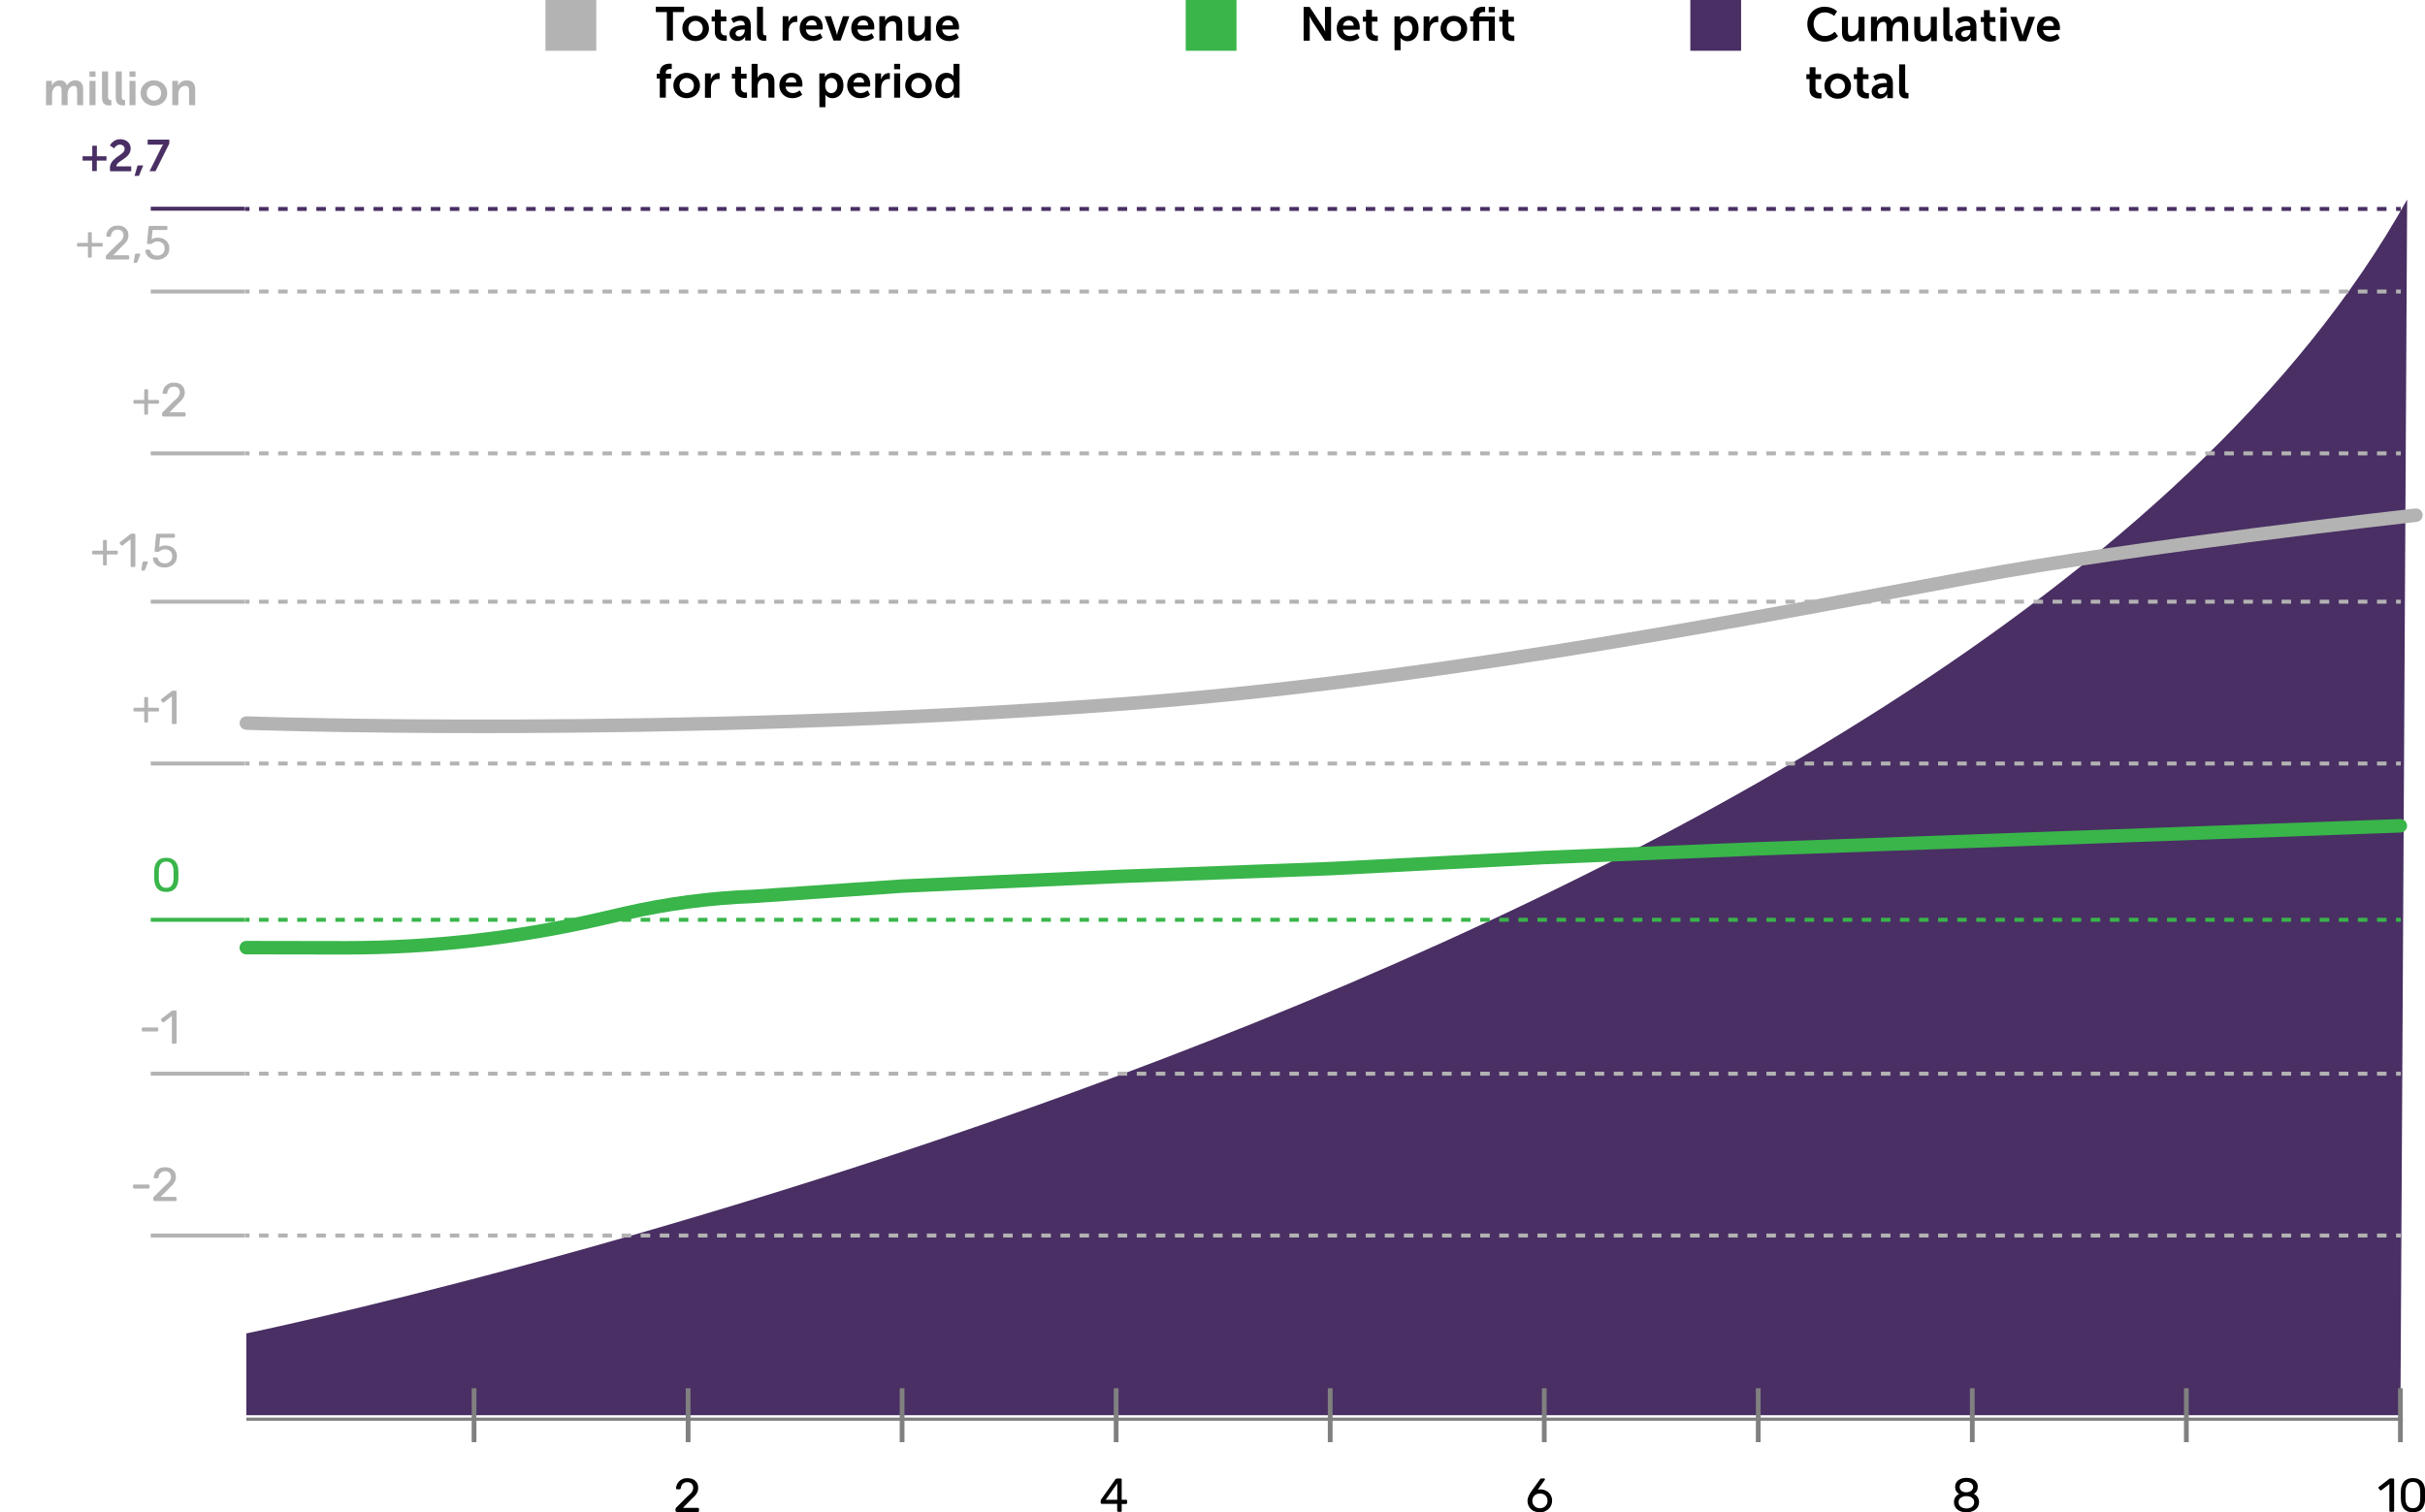<?xml version="1.0" encoding="UTF-8"?> <!-- Generator: Adobe Illustrator 24.0.1, SVG Export Plug-In . SVG Version: 6.00 Build 0) --> <svg xmlns="http://www.w3.org/2000/svg" xmlns:xlink="http://www.w3.org/1999/xlink" id="Layer_1" x="0px" y="0px" viewBox="0 0 3056.5 1906.4" style="enable-background:new 0 0 3056.5 1906.4;" xml:space="preserve"> <style type="text/css"> .st0{fill:#492F63;} .st1{fill:#808080;} .st2{fill:none;} .st3{fill:#39B54A;} .st4{fill:#B3B3B3;} </style> <path class="st0" d="M310.5,1680.9c0,0,2176-447.9,2723.5-1429.4l-8.5,1532.5h-2715V1680.9z"></path> <rect x="190" y="260.6" class="st0" width="118" height="5"></rect> <g> <rect x="308.5" y="260.9" class="st0" width="6" height="5"></rect> <path class="st0" d="M3008,265.9h-12v-5h12V265.9z M2983.9,265.9h-12v-5h12V265.9z M2959.9,265.9h-12v-5h12V265.9z M2935.8,265.9 h-12v-5h12V265.9z M2911.8,265.9h-12v-5h12V265.9z M2887.7,265.9h-12v-5h12V265.9z M2863.7,265.9h-12v-5h12V265.9z M2839.6,265.9 h-12v-5h12V265.9z M2815.6,265.9h-12v-5h12V265.9z M2791.5,265.9h-12v-5h12V265.9z M2767.5,265.9h-12v-5h12V265.9z M2743.4,265.9 h-12v-5h12V265.9z M2719.4,265.9h-12v-5h12V265.9z M2695.3,265.9h-12v-5h12V265.9z M2671.3,265.9h-12v-5h12V265.9z M2647.2,265.9 h-12v-5h12V265.9z M2623.2,265.9h-12v-5h12V265.9z M2599.1,265.9h-12v-5h12V265.9z M2575.1,265.9h-12v-5h12V265.9z M2551,265.9h-12 v-5h12V265.9z M2527,265.9h-12v-5h12V265.9z M2502.9,265.9h-12v-5h12V265.9z M2478.9,265.9h-12v-5h12V265.9z M2454.8,265.9h-12v-5 h12V265.9z M2430.8,265.9h-12v-5h12V265.9z M2406.7,265.9h-12v-5h12V265.9z M2382.7,265.9h-12v-5h12V265.9z M2358.6,265.9h-12v-5 h12V265.9z M2334.6,265.9h-12v-5h12V265.9z M2310.5,265.9h-12v-5h12V265.9z M2286.5,265.9h-12v-5h12V265.9z M2262.4,265.9h-12v-5 h12V265.9z M2238.4,265.9h-12v-5h12V265.9z M2214.3,265.9h-12v-5h12V265.9z M2190.3,265.9h-12v-5h12V265.9z M2166.2,265.9h-12v-5 h12V265.9z M2142.2,265.9h-12v-5h12V265.9z M2118.1,265.9h-12v-5h12V265.9z M2094.1,265.9h-12v-5h12V265.9z M2070.1,265.9h-12v-5 h12V265.9z M2046,265.9h-12v-5h12V265.9z M2022,265.9h-12v-5h12V265.9z M1997.9,265.9h-12v-5h12V265.9z M1973.9,265.9h-12v-5h12 V265.9z M1949.8,265.9h-12v-5h12V265.9z M1925.8,265.9h-12v-5h12V265.9z M1901.7,265.9h-12v-5h12V265.9z M1877.7,265.9h-12v-5h12 V265.9z M1853.6,265.9h-12v-5h12V265.9z M1829.6,265.9h-12v-5h12V265.9z M1805.5,265.9h-12v-5h12V265.9z M1781.5,265.9h-12v-5h12 V265.9z M1757.4,265.9h-12v-5h12V265.9z M1733.4,265.9h-12v-5h12V265.9z M1709.3,265.9h-12v-5h12V265.9z M1685.3,265.9h-12v-5h12 V265.9z M1661.2,265.9h-12v-5h12V265.9z M1637.2,265.9h-12v-5h12V265.9z M1613.1,265.9h-12v-5h12V265.9z M1589.1,265.9h-12v-5h12 V265.9z M1565,265.9h-12v-5h12V265.9z M1541,265.9h-12v-5h12V265.9z M1516.9,265.9h-12v-5h12V265.9z M1492.9,265.9h-12v-5h12V265.9 z M1468.8,265.9h-12v-5h12V265.9z M1444.8,265.9h-12v-5h12V265.9z M1420.7,265.9h-12v-5h12V265.9z M1396.7,265.9h-12v-5h12V265.9z M1372.6,265.9h-12v-5h12V265.9z M1348.6,265.9h-12v-5h12V265.9z M1324.5,265.9h-12v-5h12V265.9z M1300.5,265.9h-12v-5h12V265.9z M1276.4,265.9h-12v-5h12V265.9z M1252.4,265.9h-12v-5h12V265.9z M1228.3,265.9h-12v-5h12V265.9z M1204.3,265.9h-12v-5h12V265.9z M1180.2,265.9h-12v-5h12V265.9z M1156.2,265.9h-12v-5h12V265.9z M1132.1,265.9h-12v-5h12V265.9z M1108.1,265.9h-12v-5h12V265.9z M1084,265.9h-12v-5h12V265.9z M1060,265.9h-12v-5h12V265.9z M1035.9,265.9h-12v-5h12V265.9z M1011.9,265.9h-12v-5h12V265.9z M987.8,265.9h-12v-5h12V265.9z M963.8,265.9h-12v-5h12V265.9z M939.8,265.9h-12v-5h12V265.9z M915.7,265.9h-12v-5h12V265.9z M891.7,265.9h-12v-5h12V265.9z M867.6,265.9h-12v-5h12V265.9z M843.6,265.9h-12v-5h12V265.9z M819.5,265.9h-12v-5h12V265.9z M795.5,265.9h-12v-5h12V265.9z M771.4,265.9h-12v-5h12V265.9z M747.4,265.9h-12v-5h12V265.9z M723.3,265.9h-12v-5h12V265.9z M699.3,265.9h-12v-5h12V265.9z M675.2,265.9h-12v-5h12V265.9z M651.2,265.9h-12v-5h12V265.9z M627.1,265.9h-12v-5h12V265.9z M603.1,265.9h-12v-5h12V265.9z M579,265.9h-12v-5h12V265.9z M555,265.9h-12v-5h12V265.9z M530.9,265.9h-12v-5h12V265.9z M506.9,265.9h-12v-5h12V265.9z M482.8,265.9h-12v-5h12V265.9z M458.8,265.9h-12v-5h12V265.9z M434.7,265.9h-12v-5h12V265.9z M410.7,265.9h-12v-5h12V265.9z M386.6,265.9h-12v-5h12V265.9z M362.6,265.9h-12v-5h12V265.9z M338.5,265.9h-12v-5h12V265.9z"></path> <rect x="3020" y="260.9" class="st0" width="6" height="5"></rect> </g> <g> <path class="st0" d="M104.1,202.6V197h12.2v-13.3h5.8V197h12.1v5.5H122v13.2h-5.8v-13.2H104.1z"></path> <path class="st0" d="M138.8,215.8c-0.2-1.3-0.3-2.4-0.3-3.5c0-1.9,0.3-3.8,1-5.4c0.7-1.7,1.6-3.1,2.7-4.3c1.1-1.2,2.3-2.3,3.6-3.4 c1.3-1,2.7-2,4-2.9c1.3-0.9,2.5-1.8,3.6-2.6c1.1-0.9,2-1.8,2.7-2.8c0.7-1,1-2,1-3.1c0-1.7-0.6-3-1.7-4c-1.2-1-2.6-1.5-4.3-1.5 c-1.5,0-2.8,0.4-4.1,1.3c-1.3,0.9-2.3,2-3.1,3.4l-5.4-3.6c1.3-2.3,3-4.2,5.3-5.7c2.2-1.5,4.9-2.2,7.9-2.2c3.6,0,6.7,1.1,9.2,3.2 c2.5,2.1,3.8,5,3.8,8.6c0,1.7-0.3,3.3-1,4.8c-0.7,1.5-1.5,2.8-2.5,3.9c-1,1.1-2.2,2.1-3.5,3.1c-1.3,1-2.6,1.9-3.8,2.7 c-1.3,0.8-2.4,1.6-3.5,2.4c-1.1,0.8-2,1.7-2.7,2.6c-0.7,0.9-1.1,1.9-1.1,2.9h18.8v6.2H138.8z"></path> <path class="st0" d="M169.6,221.7l3.8-13.1h7.1l-5.4,13.1H169.6z"></path> <path class="st0" d="M188.5,215.8l14.9-29.9c0.4-0.7,0.8-1.4,1.1-2c0.4-0.6,0.7-1,0.9-1.2l0.3-0.4v-0.1c-0.4,0.1-1.3,0.1-2.6,0.1 h-17V176h27.3v5L196,215.8H188.5z"></path> </g> <rect x="310.5" y="1787" class="st1" width="2718" height="4"></rect> <line class="st2" x1="310.5" y1="1789" x2="310.5" y2="136"></line> <g> <path class="st3" d="M209.5,1124.4c-2.8,0-5.1-0.4-7-1.3s-3.4-2-4.6-3.6c-1.2-1.5-2.1-3.3-2.6-5.2c-0.5-2-0.9-4-0.9-6.2 c0-1.1-0.1-2.2-0.1-3.4c0-1.2,0-2.4,0-3.7c0-1.2,0-2.4,0.1-3.5c0-2.2,0.3-4.3,0.9-6.2c0.6-2,1.5-3.7,2.7-5.2s2.7-2.7,4.6-3.5 c1.9-0.9,4.2-1.3,6.9-1.3c2.8,0,5.1,0.4,7,1.3s3.5,2,4.7,3.5s2.1,3.2,2.7,5.2c0.6,2,0.9,4,0.9,6.2c0,1.1,0.1,2.3,0.1,3.5 s0,2.5,0,3.7s-0.1,2.3-0.1,3.4c0,2.2-0.4,4.3-0.9,6.2c-0.6,2-1.5,3.7-2.6,5.2c-1.2,1.5-2.7,2.7-4.6,3.6 C214.6,1123.9,212.3,1124.4,209.5,1124.4z M209.5,1119.2c3.1,0,5.4-1,6.9-3.1s2.3-4.8,2.3-8.4c0.1-1.2,0.1-2.3,0.1-3.4s0-2.2,0-3.3 c0-1.1,0-2.2-0.1-3.3c0-3.5-0.8-6.3-2.3-8.4s-3.8-3.2-6.9-3.2c-3.1,0-5.4,1-6.9,3.2c-1.5,2.1-2.3,4.9-2.4,8.4c0,1.1,0,2.2,0,3.3 c0,1.1,0,2.2,0,3.3c0,1.1,0,2.2,0,3.4c0.1,3.6,0.9,6.4,2.4,8.4C204.2,1118.2,206.4,1119.2,209.5,1119.2z"></path> </g> <g> <path class="st4" d="M180.1,1300.3c-0.4,0-0.7-0.1-1-0.4s-0.4-0.6-0.4-1v-2.3c0-0.4,0.1-0.7,0.4-1s0.6-0.4,1-0.4h18 c0.4,0,0.8,0.1,1,0.4s0.4,0.6,0.4,1v2.3c0,0.4-0.1,0.7-0.4,1c-0.2,0.3-0.6,0.4-1,0.4H180.1z"></path> <path class="st4" d="M218,1315.8c-0.4,0-0.7-0.1-1-0.4s-0.4-0.6-0.4-1v-33.6l-10,7.7c-0.3,0.2-0.7,0.3-1,0.3 c-0.4,0-0.7-0.2-0.9-0.5l-1.6-2c-0.2-0.4-0.3-0.7-0.3-1.1c0.1-0.4,0.2-0.7,0.6-0.9l13.1-10.1c0.3-0.2,0.5-0.3,0.8-0.4 c0.2,0,0.5-0.1,0.8-0.1h3.1c0.4,0,0.7,0.1,1,0.4s0.4,0.6,0.4,1v39.2c0,0.4-0.1,0.7-0.4,1s-0.6,0.4-1,0.4L218,1315.8L218,1315.8z"></path> </g> <g> <path class="st4" d="M169.1,1498.3c-0.4,0-0.7-0.1-1-0.4s-0.4-0.6-0.4-1v-2.3c0-0.4,0.1-0.7,0.4-1s0.6-0.4,1-0.4h18 c0.4,0,0.8,0.1,1,0.4s0.4,0.6,0.4,1v2.3c0,0.4-0.1,0.7-0.4,1c-0.2,0.3-0.6,0.4-1,0.4H169.1z"></path> <path class="st4" d="M194.6,1513.8c-0.4,0-0.7-0.1-1-0.4s-0.4-0.6-0.4-1v-1.9c0-0.4,0.1-0.8,0.3-1.2c0.2-0.4,0.6-0.9,1.2-1.4 l12.7-12.7c2-1.7,3.6-3.2,4.8-4.4c1.2-1.2,2-2.4,2.5-3.5s0.8-2.3,0.8-3.5c0-2.3-0.6-4.1-1.9-5.4s-3.2-2-5.7-2c-1.6,0-3,0.3-4.1,1 c-1.2,0.7-2.1,1.6-2.7,2.7c-0.6,1.1-1.1,2.4-1.3,3.9c-0.1,0.5-0.3,0.9-0.6,1.1s-0.7,0.3-0.9,0.3h-3.2c-0.4,0-0.7-0.1-0.9-0.3 c-0.2-0.2-0.4-0.5-0.4-0.8c0-1.5,0.4-3,1-4.6c0.6-1.5,1.5-2.9,2.7-4.2c1.2-1.3,2.6-2.3,4.4-3c1.7-0.8,3.8-1.1,6.1-1.1 c3.2,0,5.7,0.6,7.8,1.7c2,1.1,3.5,2.7,4.5,4.5c1,1.9,1.4,3.9,1.4,6.2c0,1.8-0.3,3.4-0.9,4.8c-0.6,1.5-1.5,2.9-2.6,4.3 s-2.6,2.8-4.2,4.2l-11.5,11.7h18.6c0.4,0,0.8,0.1,1.1,0.4c0.3,0.2,0.4,0.6,0.4,1v2.5c0,0.4-0.1,0.7-0.4,1s-0.6,0.4-1.1,0.4h-26.5 L194.6,1513.8L194.6,1513.8z"></path> </g> <g> <path class="st4" d="M131.2,712.8c-0.4,0-0.7-0.1-1-0.4c-0.3-0.3-0.4-0.6-0.4-1v-12.5h-12.3c-0.4,0-0.7-0.1-1-0.4 c-0.3-0.3-0.4-0.6-0.4-1v-1.9c0-0.4,0.1-0.7,0.4-1s0.6-0.4,1-0.4h12.3v-12.1c0-0.4,0.1-0.7,0.4-1s0.6-0.4,1-0.4h2.1 c0.4,0,0.7,0.1,1,0.4c0.3,0.3,0.4,0.6,0.4,1v12.1h12.4c0.4,0,0.7,0.1,1,0.4c0.3,0.3,0.4,0.6,0.4,1v1.9c0,0.4-0.1,0.7-0.4,1 s-0.6,0.4-1,0.4h-12.5v12.5c0,0.4-0.1,0.7-0.4,1s-0.6,0.4-1,0.4H131.2z"></path> <path class="st4" d="M166,714.8c-0.4,0-0.7-0.1-1-0.4c-0.3-0.3-0.4-0.6-0.4-1v-33.6l-10,7.7c-0.3,0.2-0.7,0.3-1,0.3 c-0.4,0-0.7-0.2-0.9-0.5l-1.6-2c-0.2-0.4-0.3-0.7-0.3-1.1c0.1-0.4,0.2-0.7,0.6-0.9l13.1-10.1c0.3-0.2,0.5-0.3,0.8-0.4 c0.2,0,0.5-0.1,0.8-0.1h3.1c0.4,0,0.7,0.1,1,0.4c0.3,0.3,0.4,0.6,0.4,1v39.2c0,0.4-0.1,0.7-0.4,1s-0.6,0.4-1,0.4L166,714.8 L166,714.8z"></path> <path class="st4" d="M179.2,719.3c-0.3,0-0.6-0.1-0.8-0.4c-0.2-0.2-0.3-0.5-0.2-0.9l1.4-8.6c0.1-0.5,0.2-0.9,0.5-1.2 s0.6-0.5,1.2-0.5h4c0.3,0,0.5,0.1,0.7,0.3s0.3,0.4,0.3,0.7s-0.1,0.6-0.2,1l-3.2,8.2c-0.2,0.4-0.4,0.7-0.6,1 c-0.3,0.3-0.6,0.4-1.1,0.4H179.2z"></path> <path class="st4" d="M207.6,715.4c-3.2,0-5.8-0.5-8-1.6s-3.8-2.5-5-4.3c-1.1-1.8-1.8-3.6-1.8-5.6c0-0.4,0.1-0.6,0.3-0.9 c0.2-0.2,0.5-0.3,0.9-0.3h3.2c0.4,0,0.7,0.1,1,0.3s0.5,0.5,0.7,1c0.4,1.5,1.1,2.7,2,3.6c0.9,0.9,1.9,1.6,3.1,2s2.4,0.6,3.7,0.6 c1.7,0,3.3-0.3,4.7-1s2.5-1.7,3.4-3.1c0.8-1.4,1.3-3,1.3-5c0-1.8-0.4-3.3-1.2-4.7c-0.8-1.3-1.9-2.3-3.4-3c-1.4-0.7-3-1-4.8-1 c-1.3,0-2.4,0.2-3.2,0.5s-1.6,0.7-2.1,1.1c-0.6,0.4-1.1,0.8-1.6,1.1s-1,0.5-1.5,0.5h-3.1c-0.4,0-0.7-0.1-1-0.4 c-0.3-0.3-0.4-0.6-0.4-0.9l1.9-20c0-0.5,0.2-0.8,0.5-1.1s0.6-0.4,1-0.4h20.9c0.4,0,0.7,0.1,1,0.4c0.3,0.3,0.4,0.6,0.4,1v2.3 c0,0.4-0.1,0.8-0.4,1s-0.6,0.4-1,0.4h-17.3l-1.1,11.8c0.6-0.4,1.5-0.8,2.7-1.3s2.9-0.8,5.1-0.8c2,0,3.9,0.3,5.6,0.9 c1.7,0.6,3.3,1.5,4.6,2.6c1.3,1.2,2.4,2.6,3.2,4.2c0.8,1.7,1.1,3.6,1.1,5.7c0,3-0.7,5.6-2,7.7c-1.3,2.1-3.1,3.7-5.5,4.8 C213.2,714.8,210.6,715.4,207.6,715.4z"></path> </g> <g> <path class="st4" d="M112.2,324.8c-0.4,0-0.7-0.1-1-0.4s-0.4-0.6-0.4-1v-12.5H98.5c-0.4,0-0.7-0.1-1-0.4s-0.4-0.6-0.4-1v-1.9 c0-0.4,0.1-0.7,0.4-1s0.6-0.4,1-0.4h12.3v-12.1c0-0.4,0.1-0.7,0.4-1s0.6-0.4,1-0.4h2.1c0.4,0,0.7,0.1,1,0.4s0.4,0.6,0.4,1v12.1 h12.4c0.4,0,0.7,0.1,1,0.4s0.4,0.6,0.4,1v1.9c0,0.4-0.1,0.7-0.4,1s-0.6,0.4-1,0.4h-12.5v12.5c0,0.4-0.1,0.7-0.4,1s-0.6,0.4-1,0.4 H112.2z"></path> <path class="st4" d="M134.7,326.8c-0.4,0-0.7-0.1-1-0.4s-0.4-0.6-0.4-1v-1.9c0-0.4,0.1-0.8,0.3-1.2c0.2-0.4,0.6-0.9,1.2-1.4 l12.7-12.7c2-1.7,3.6-3.2,4.8-4.4c1.2-1.2,2-2.4,2.5-3.5s0.8-2.3,0.8-3.5c0-2.3-0.6-4.1-1.9-5.4c-1.3-1.3-3.2-2-5.7-2 c-1.6,0-3,0.3-4.1,1c-1.2,0.7-2.1,1.6-2.7,2.7c-0.6,1.1-1.1,2.4-1.3,3.9c-0.1,0.5-0.3,0.9-0.6,1.1s-0.7,0.3-0.9,0.3h-3.1 c-0.4,0-0.7-0.1-0.9-0.3c-0.2-0.2-0.4-0.5-0.4-0.8c0-1.5,0.4-3,1-4.6c0.6-1.5,1.5-2.9,2.7-4.2c1.2-1.3,2.6-2.3,4.4-3 c1.7-0.8,3.8-1.1,6.1-1.1c3.2,0,5.7,0.6,7.8,1.7c2,1.1,3.5,2.7,4.5,4.5c1,1.9,1.4,3.9,1.4,6.2c0,1.8-0.3,3.4-0.9,4.8 c-0.6,1.5-1.5,2.9-2.6,4.3s-2.6,2.8-4.2,4.2l-11.5,11.7h18.7c0.4,0,0.8,0.1,1.1,0.4c0.3,0.2,0.4,0.6,0.4,1v2.5c0,0.4-0.1,0.7-0.4,1 s-0.6,0.4-1.1,0.4h-26.7L134.7,326.8L134.7,326.8z"></path> <path class="st4" d="M169.6,331.3c-0.3,0-0.6-0.1-0.8-0.4c-0.2-0.2-0.3-0.5-0.2-0.9l1.4-8.6c0.1-0.5,0.2-0.9,0.5-1.2 c0.3-0.3,0.6-0.5,1.2-0.5h4c0.3,0,0.5,0.1,0.7,0.3c0.2,0.2,0.3,0.4,0.3,0.7c0,0.3-0.1,0.6-0.2,1l-3.2,8.2c-0.2,0.4-0.4,0.7-0.6,1 c-0.3,0.3-0.6,0.4-1.1,0.4H169.6z"></path> <path class="st4" d="M198.1,327.4c-3.2,0-5.8-0.5-8-1.6s-3.8-2.5-5-4.3c-1.1-1.8-1.8-3.6-1.8-5.6c0-0.4,0.1-0.6,0.3-0.9 c0.2-0.2,0.5-0.3,0.9-0.3h3.2c0.4,0,0.7,0.1,1,0.3c0.3,0.2,0.5,0.5,0.7,1c0.4,1.5,1.1,2.7,2,3.6s1.9,1.6,3.1,2s2.4,0.6,3.7,0.6 c1.7,0,3.3-0.3,4.7-1s2.5-1.7,3.4-3.1c0.8-1.4,1.3-3,1.3-5c0-1.8-0.4-3.3-1.2-4.7c-0.8-1.3-1.9-2.3-3.4-3c-1.4-0.7-3-1-4.8-1 c-1.3,0-2.4,0.2-3.2,0.5s-1.6,0.7-2.1,1.1c-0.6,0.4-1.1,0.8-1.6,1.1c-0.5,0.3-1,0.5-1.5,0.5h-3.1c-0.4,0-0.7-0.1-1-0.4 s-0.4-0.6-0.4-0.9l1.9-20c0-0.5,0.2-0.8,0.5-1.1c0.3-0.3,0.6-0.4,1-0.4h20.9c0.4,0,0.7,0.1,1,0.4s0.4,0.6,0.4,1v2.3 c0,0.4-0.1,0.8-0.4,1s-0.6,0.4-1,0.4h-17.3l-1.2,11.8c0.6-0.4,1.5-0.8,2.7-1.3s2.9-0.8,5.1-0.8c2,0,3.9,0.3,5.6,0.9 s3.3,1.5,4.6,2.6c1.3,1.2,2.4,2.6,3.2,4.2c0.8,1.7,1.1,3.6,1.1,5.7c0,3-0.7,5.6-2,7.7s-3.1,3.7-5.5,4.8 C203.7,326.8,201,327.4,198.1,327.4z"></path> </g> <g> <path class="st4" d="M183.2,910.8c-0.4,0-0.7-0.1-1-0.4c-0.3-0.3-0.4-0.6-0.4-1v-12.5h-12.3c-0.4,0-0.7-0.1-1-0.4 c-0.3-0.3-0.4-0.6-0.4-1v-1.9c0-0.4,0.1-0.7,0.4-1s0.6-0.4,1-0.4h12.3v-12.1c0-0.4,0.1-0.7,0.4-1s0.6-0.4,1-0.4h2.1 c0.4,0,0.7,0.1,1,0.4c0.3,0.3,0.4,0.6,0.4,1v12.1h12.4c0.4,0,0.7,0.1,1,0.4c0.3,0.3,0.4,0.6,0.4,1v1.9c0,0.4-0.1,0.7-0.4,1 s-0.6,0.4-1,0.4h-12.5v12.5c0,0.4-0.1,0.7-0.4,1s-0.6,0.4-1,0.4H183.2z"></path> <path class="st4" d="M218,912.8c-0.4,0-0.7-0.1-1-0.4c-0.3-0.3-0.4-0.6-0.4-1v-33.6l-10,7.7c-0.3,0.2-0.7,0.3-1,0.3 c-0.4,0-0.7-0.2-0.9-0.5l-1.6-2c-0.2-0.4-0.3-0.7-0.3-1.1c0.1-0.4,0.2-0.7,0.6-0.9l13.1-10.1c0.3-0.2,0.5-0.3,0.8-0.4 c0.2,0,0.5-0.1,0.8-0.1h3.1c0.4,0,0.7,0.1,1,0.4c0.3,0.3,0.4,0.6,0.4,1v39.2c0,0.4-0.1,0.7-0.4,1s-0.6,0.4-1,0.4L218,912.8 L218,912.8z"></path> </g> <g> <path class="st4" d="M183.2,522.8c-0.4,0-0.7-0.1-1-0.4c-0.3-0.3-0.4-0.6-0.4-1v-12.5h-12.3c-0.4,0-0.7-0.1-1-0.4s-0.4-0.6-0.4-1 v-1.9c0-0.4,0.1-0.7,0.4-1s0.6-0.4,1-0.4h12.3v-12.1c0-0.4,0.1-0.7,0.4-1s0.6-0.4,1-0.4h2.1c0.4,0,0.7,0.1,1,0.4s0.4,0.6,0.4,1 v12.1h12.4c0.4,0,0.7,0.1,1,0.4s0.4,0.6,0.4,1v1.9c0,0.4-0.1,0.7-0.4,1s-0.6,0.4-1,0.4h-12.5v12.5c0,0.4-0.1,0.7-0.4,1 s-0.6,0.4-1,0.4H183.2z"></path> <path class="st4" d="M205.7,524.8c-0.4,0-0.7-0.1-1-0.4c-0.3-0.3-0.4-0.6-0.4-1v-1.9c0-0.4,0.1-0.8,0.3-1.2s0.6-0.9,1.2-1.4 l12.7-12.7c2-1.7,3.6-3.2,4.8-4.4c1.2-1.2,2-2.4,2.5-3.5s0.8-2.3,0.8-3.5c0-2.3-0.6-4.1-1.9-5.4c-1.3-1.3-3.2-2-5.7-2 c-1.6,0-3,0.3-4.1,1c-1.2,0.7-2.1,1.6-2.7,2.7c-0.6,1.1-1.1,2.4-1.3,3.9c-0.1,0.5-0.3,0.9-0.6,1.1s-0.7,0.3-0.9,0.3h-3.1 c-0.4,0-0.7-0.1-0.9-0.3c-0.2-0.2-0.4-0.5-0.4-0.8c0-1.5,0.4-3,1-4.6c0.6-1.5,1.5-2.9,2.7-4.2c1.2-1.3,2.6-2.3,4.4-3 c1.7-0.8,3.8-1.1,6.1-1.1c3.2,0,5.7,0.6,7.8,1.7c2,1.1,3.5,2.7,4.5,4.5c1,1.9,1.4,3.9,1.4,6.2c0,1.8-0.3,3.4-0.9,4.8 c-0.6,1.5-1.5,2.9-2.6,4.3s-2.6,2.8-4.2,4.2l-11.5,11.7h18.7c0.4,0,0.8,0.1,1.1,0.4c0.3,0.2,0.4,0.6,0.4,1v2.5c0,0.4-0.1,0.7-0.4,1 c-0.3,0.3-0.6,0.4-1.1,0.4h-26.7L205.7,524.8L205.7,524.8z"></path> </g> <g> <path d="M852.8,1905.8c-0.4,0-0.7-0.1-1-0.4s-0.4-0.6-0.4-1v-1.9c0-0.4,0.1-0.8,0.3-1.2c0.2-0.4,0.6-0.9,1.2-1.4l12.7-12.7 c2-1.7,3.6-3.2,4.8-4.4c1.2-1.2,2-2.4,2.5-3.5s0.8-2.3,0.8-3.5c0-2.3-0.6-4.1-1.9-5.4c-1.3-1.3-3.2-2-5.7-2c-1.6,0-3,0.3-4.1,1 c-1.2,0.7-2.1,1.6-2.7,2.7c-0.6,1.1-1.1,2.4-1.3,3.9c-0.1,0.5-0.3,0.9-0.6,1.1s-0.7,0.3-0.9,0.3h-3.1c-0.4,0-0.7-0.1-0.9-0.3 c-0.2-0.2-0.4-0.5-0.4-0.8c0-1.5,0.4-3,1-4.6c0.6-1.5,1.5-2.9,2.7-4.2c1.2-1.3,2.6-2.3,4.4-3c1.7-0.8,3.8-1.1,6.1-1.1 c3.2,0,5.7,0.6,7.8,1.7c2,1.1,3.5,2.7,4.5,4.5c1,1.9,1.4,3.9,1.4,6.2c0,1.8-0.3,3.4-0.9,4.8c-0.6,1.5-1.5,2.9-2.6,4.3 s-2.6,2.8-4.2,4.2l-11.5,11.7h18.7c0.4,0,0.8,0.1,1.1,0.4c0.3,0.2,0.4,0.6,0.4,1v2.5c0,0.4-0.1,0.7-0.4,1c-0.3,0.3-0.6,0.4-1.1,0.4 h-26.7L852.8,1905.8L852.8,1905.8z"></path> </g> <g> <path d="M1409.5,1905.8c-0.4,0-0.7-0.1-1-0.4s-0.4-0.6-0.4-1v-8.6h-19.4c-0.4,0-0.7-0.1-1-0.4s-0.4-0.6-0.4-1v-2.4 c0-0.2,0-0.4,0.1-0.8c0.1-0.3,0.3-0.7,0.5-1l18-25.4c0.5-0.7,1.2-1,2.2-1h4.3c0.4,0,0.7,0.1,1,0.4s0.4,0.6,0.4,1v25.4h5.4 c0.4,0,0.8,0.1,1.1,0.4c0.3,0.3,0.4,0.6,0.4,1v2.5c0,0.4-0.1,0.7-0.4,1s-0.6,0.4-1,0.4h-5.5v8.6c0,0.4-0.1,0.7-0.4,1 s-0.6,0.4-1,0.4L1409.5,1905.8L1409.5,1905.8z M1393.7,1890.6h14.5V1870L1393.7,1890.6z"></path> </g> <g> <path d="M1940.9,1906.4c-3.3,0-6.1-0.7-8.5-2c-2.3-1.3-4.1-3.1-5.3-5.3c-1.2-2.2-1.8-4.5-1.8-7.1c0-1.2,0.1-2.3,0.5-3.5 c0.3-1.1,0.7-2.1,1.1-3.1c0.5-1,0.9-1.9,1.4-2.6c0.5-0.8,0.9-1.4,1.2-1.9l11.4-15.9c0.2-0.2,0.4-0.5,0.7-0.8 c0.3-0.3,0.7-0.5,1.3-0.5h3.2c0.4,0,0.6,0.1,0.9,0.4c0.2,0.3,0.3,0.6,0.3,0.9c0,0.2,0,0.3-0.1,0.4c0,0.1-0.1,0.3-0.2,0.3l-8.8,12.2 c0.5-0.2,1-0.3,1.7-0.3c0.6-0.1,1.2-0.1,1.7-0.1c2.2,0,4.2,0.4,6,1.2c1.8,0.8,3.4,1.8,4.7,3.1c1.3,1.3,2.3,2.8,3,4.5s1,3.5,1,5.4 c0,2.5-0.6,4.9-1.8,7.1c-1.2,2.2-3,4-5.3,5.3C1947,1905.7,1944.2,1906.4,1940.9,1906.4z M1940.9,1901.3c1.7,0,3.2-0.4,4.7-1.1 s2.6-1.8,3.5-3.2c0.9-1.4,1.4-3.1,1.4-5.1s-0.4-3.7-1.3-5.1s-2.1-2.4-3.5-3.1c-1.5-0.7-3-1-4.7-1s-3.2,0.4-4.7,1 c-1.4,0.7-2.6,1.7-3.5,3.1s-1.4,3.1-1.4,5.1s0.5,3.8,1.4,5.1c0.9,1.4,2.1,2.4,3.5,3.2C1937.6,1900.9,1939.2,1901.3,1940.9,1901.3z"></path> </g> <g> <path d="M2478.5,1906.4c-2.3,0-4.5-0.3-6.4-0.9s-3.6-1.4-5-2.6c-1.4-1.1-2.5-2.4-3.2-4s-1.1-3.3-1.1-5.3c0-2.4,0.6-4.5,1.8-6.3 s2.8-3.1,4.7-4c-1.6-0.9-2.8-2.1-3.7-3.6s-1.3-3.2-1.3-5.3c0-2.4,0.6-4.4,1.8-6.1s2.8-3,5-3.9c2.1-0.9,4.6-1.4,7.5-1.4 c2.8,0,5.3,0.4,7.4,1.3c2.1,0.9,3.8,2.2,5,3.9c1.2,1.7,1.8,3.7,1.8,6.1c0,2-0.4,3.8-1.3,5.3c-0.9,1.5-2.1,2.7-3.6,3.6 c2,0.9,3.5,2.3,4.7,4c1.2,1.8,1.8,3.9,1.8,6.3c0,2.6-0.7,4.9-2,6.8s-3.2,3.4-5.5,4.4C2484.4,1905.9,2481.7,1906.4,2478.5,1906.4z M2478.5,1901.6c1.8,0,3.5-0.3,5-1c1.5-0.6,2.7-1.5,3.5-2.7s1.3-2.6,1.3-4.2s-0.4-3-1.3-4.2c-0.9-1.1-2.1-2-3.5-2.6 c-1.5-0.6-3.1-0.9-5-0.9s-3.5,0.3-5,0.9s-2.7,1.5-3.6,2.6c-0.9,1.1-1.3,2.5-1.3,4.2c0,1.6,0.4,3,1.3,4.2c0.9,1.2,2.1,2.1,3.6,2.7 S2476.7,1901.6,2478.5,1901.6z M2478.5,1881.2c1.5,0,2.9-0.3,4.2-0.8c1.3-0.6,2.3-1.3,3.1-2.3s1.2-2.1,1.2-3.5s-0.4-2.5-1.1-3.5 c-0.7-1-1.8-1.8-3.1-2.3s-2.8-0.8-4.3-0.8c-1.6,0-3.1,0.3-4.3,0.8c-1.3,0.5-2.3,1.3-3.1,2.3s-1.1,2.2-1.1,3.5 c0,1.4,0.4,2.6,1.1,3.6c0.8,1,1.8,1.7,3.1,2.3C2475.5,1881,2476.9,1881.2,2478.5,1881.2z"></path> </g> <g> <path d="M3013,1905.8c-0.4,0-0.7-0.1-1-0.4s-0.4-0.6-0.4-1v-33.6l-10,7.7c-0.3,0.2-0.7,0.3-1,0.3c-0.4,0-0.7-0.2-0.9-0.5l-1.6-2 c-0.2-0.4-0.3-0.7-0.3-1.1c0.1-0.4,0.2-0.7,0.6-0.9l13.1-10.1c0.3-0.2,0.5-0.3,0.8-0.4c0.2,0,0.5-0.1,0.8-0.1h3.1 c0.4,0,0.7,0.1,1,0.4s0.4,0.6,0.4,1v39.2c0,0.4-0.1,0.7-0.4,1c-0.3,0.3-0.6,0.4-1,0.4L3013,1905.8L3013,1905.8z"></path> <path d="M3041.2,1906.4c-2.8,0-5.1-0.4-7-1.3s-3.4-2-4.6-3.6c-1.2-1.5-2.1-3.3-2.6-5.2c-0.5-2-0.8-4-0.9-6.2c0-1.1-0.1-2.2-0.1-3.4 c0-1.2,0-2.4,0-3.7c0-1.2,0-2.4,0.1-3.5c0-2.2,0.3-4.3,0.9-6.2c0.6-2,1.5-3.7,2.7-5.2s2.8-2.7,4.7-3.5c1.9-0.9,4.2-1.3,6.9-1.3 c2.8,0,5.1,0.4,7,1.3s3.5,2,4.7,3.5s2.1,3.2,2.7,5.2c0.6,2,0.9,4,0.9,6.2c0,1.1,0.1,2.3,0.1,3.5s0,2.5,0,3.7s-0.1,2.3-0.1,3.4 c0,2.2-0.4,4.3-0.9,6.2c-0.6,2-1.5,3.7-2.6,5.2c-1.2,1.5-2.7,2.7-4.6,3.6C3046.3,1905.9,3044,1906.4,3041.2,1906.4z M3041.2,1901.2 c3.1,0,5.4-1,6.9-3.1s2.3-4.8,2.3-8.4c0.1-1.2,0.1-2.3,0.1-3.4s0-2.2,0-3.3c0-1.1,0-2.2-0.1-3.3c0-3.5-0.8-6.3-2.3-8.4 s-3.8-3.2-6.9-3.2c-3.1,0-5.4,1-6.9,3.2c-1.5,2.1-2.3,4.9-2.4,8.4c0,1.1,0,2.2,0,3.3c0,1.1,0,2.2,0,3.3c0,1.1,0,2.2,0,3.4 c0.1,3.6,0.9,6.4,2.4,8.4C3035.8,1900.2,3038.1,1901.2,3041.2,1901.2z"></path> </g> <rect x="594.5" y="1750" class="st1" width="6" height="68"></rect> <rect x="864.3" y="1750" class="st1" width="6" height="68"></rect> <rect x="1134" y="1750" class="st1" width="6" height="68"></rect> <rect x="1403.8" y="1750" class="st1" width="6" height="68"></rect> <rect x="1673.6" y="1750" class="st1" width="6" height="68"></rect> <rect x="1943.4" y="1750" class="st1" width="6" height="68"></rect> <rect x="2213.1" y="1750" class="st1" width="6" height="68"></rect> <rect x="2482.9" y="1750" class="st1" width="6" height="68"></rect> <rect x="2752.7" y="1750" class="st1" width="6" height="68"></rect> <rect x="3022.5" y="1750" class="st1" width="6" height="68"></rect> <rect x="190" y="1157" class="st3" width="118" height="5"></rect> <g> <rect x="308.5" y="1157" class="st3" width="6" height="5"></rect> <path class="st3" d="M3008,1162h-12v-5h12V1162z M2983.9,1162h-12v-5h12V1162z M2959.9,1162h-12v-5h12V1162z M2935.8,1162h-12v-5 h12V1162z M2911.8,1162h-12v-5h12V1162z M2887.7,1162h-12v-5h12V1162z M2863.7,1162h-12v-5h12V1162z M2839.6,1162h-12v-5h12V1162z M2815.6,1162h-12v-5h12V1162z M2791.5,1162h-12v-5h12V1162z M2767.5,1162h-12v-5h12V1162z M2743.4,1162h-12v-5h12V1162z M2719.4,1162h-12v-5h12V1162z M2695.3,1162h-12v-5h12V1162z M2671.3,1162h-12v-5h12V1162z M2647.2,1162h-12v-5h12V1162z M2623.2,1162h-12v-5h12V1162z M2599.1,1162h-12v-5h12V1162z M2575.1,1162h-12v-5h12V1162z M2551,1162h-12v-5h12V1162z M2527,1162 h-12v-5h12V1162z M2502.9,1162h-12v-5h12V1162z M2478.9,1162h-12v-5h12V1162z M2454.8,1162h-12v-5h12V1162z M2430.8,1162h-12v-5h12 V1162z M2406.7,1162h-12v-5h12V1162z M2382.7,1162h-12v-5h12V1162z M2358.6,1162h-12v-5h12V1162z M2334.6,1162h-12v-5h12V1162z M2310.5,1162h-12v-5h12V1162z M2286.5,1162h-12v-5h12V1162z M2262.4,1162h-12v-5h12V1162z M2238.4,1162h-12v-5h12V1162z M2214.3,1162h-12v-5h12V1162z M2190.3,1162h-12v-5h12V1162z M2166.2,1162h-12v-5h12V1162z M2142.2,1162h-12v-5h12V1162z M2118.1,1162h-12v-5h12V1162z M2094.1,1162h-12v-5h12V1162z M2070.1,1162h-12v-5h12V1162z M2046,1162h-12v-5h12V1162z M2022,1162 h-12v-5h12V1162z M1997.9,1162h-12v-5h12V1162z M1973.9,1162h-12v-5h12V1162z M1949.8,1162h-12v-5h12V1162z M1925.8,1162h-12v-5h12 V1162z M1901.7,1162h-12v-5h12V1162z M1877.7,1162h-12v-5h12V1162z M1853.6,1162h-12v-5h12V1162z M1829.6,1162h-12v-5h12V1162z M1805.5,1162h-12v-5h12V1162z M1781.5,1162h-12v-5h12V1162z M1757.4,1162h-12v-5h12V1162z M1733.4,1162h-12v-5h12V1162z M1709.3,1162h-12v-5h12V1162z M1685.3,1162h-12v-5h12V1162z M1661.2,1162h-12v-5h12V1162z M1637.2,1162h-12v-5h12V1162z M1613.1,1162h-12v-5h12V1162z M1589.1,1162h-12v-5h12V1162z M1565,1162h-12v-5h12V1162z M1541,1162h-12v-5h12V1162z M1516.9,1162 h-12v-5h12V1162z M1492.9,1162h-12v-5h12V1162z M1468.8,1162h-12v-5h12V1162z M1444.8,1162h-12v-5h12V1162z M1420.7,1162h-12v-5h12 V1162z M1396.7,1162h-12v-5h12V1162z M1372.6,1162h-12v-5h12V1162z M1348.6,1162h-12v-5h12V1162z M1324.5,1162h-12v-5h12V1162z M1300.5,1162h-12v-5h12V1162z M1276.4,1162h-12v-5h12V1162z M1252.4,1162h-12v-5h12V1162z M1228.3,1162h-12v-5h12V1162z M1204.3,1162h-12v-5h12V1162z M1180.2,1162h-12v-5h12V1162z M1156.2,1162h-12v-5h12V1162z M1132.1,1162h-12v-5h12V1162z M1108.1,1162h-12v-5h12V1162z M1084,1162h-12v-5h12V1162z M1060,1162h-12v-5h12V1162z M1035.9,1162h-12v-5h12V1162z M1011.9,1162 h-12v-5h12V1162z M987.8,1162h-12v-5h12V1162z M963.8,1162h-12v-5h12V1162z M939.8,1162h-12v-5h12V1162z M915.7,1162h-12v-5h12 V1162z M891.7,1162h-12v-5h12V1162z M867.6,1162h-12v-5h12V1162z M843.6,1162h-12v-5h12V1162z M819.5,1162h-12v-5h12V1162z M795.5,1162h-12v-5h12V1162z M771.4,1162h-12v-5h12V1162z M747.4,1162h-12v-5h12V1162z M723.3,1162h-12v-5h12V1162z M699.3,1162 h-12v-5h12V1162z M675.2,1162h-12v-5h12V1162z M651.2,1162h-12v-5h12V1162z M627.1,1162h-12v-5h12V1162z M603.1,1162h-12v-5h12 V1162z M579,1162h-12v-5h12V1162z M555,1162h-12v-5h12V1162z M530.9,1162h-12v-5h12V1162z M506.9,1162h-12v-5h12V1162z M482.8,1162 h-12v-5h12V1162z M458.8,1162h-12v-5h12V1162z M434.7,1162h-12v-5h12V1162z M410.7,1162h-12v-5h12V1162z M386.6,1162h-12v-5h12 V1162z M362.6,1162h-12v-5h12V1162z M338.5,1162h-12v-5h12V1162z"></path> <rect x="3020" y="1157" class="st3" width="6" height="5"></rect> </g> <rect x="190" y="1351" class="st4" width="118" height="5"></rect> <g> <rect x="308.5" y="1351" class="st4" width="6" height="5"></rect> <path class="st4" d="M3008,1356h-12v-5h12V1356z M2983.9,1356h-12v-5h12V1356z M2959.9,1356h-12v-5h12V1356z M2935.8,1356h-12v-5 h12V1356z M2911.8,1356h-12v-5h12V1356z M2887.7,1356h-12v-5h12V1356z M2863.7,1356h-12v-5h12V1356z M2839.6,1356h-12v-5h12V1356z M2815.6,1356h-12v-5h12V1356z M2791.5,1356h-12v-5h12V1356z M2767.5,1356h-12v-5h12V1356z M2743.4,1356h-12v-5h12V1356z M2719.4,1356h-12v-5h12V1356z M2695.3,1356h-12v-5h12V1356z M2671.3,1356h-12v-5h12V1356z M2647.2,1356h-12v-5h12V1356z M2623.2,1356h-12v-5h12V1356z M2599.1,1356h-12v-5h12V1356z M2575.1,1356h-12v-5h12V1356z M2551,1356h-12v-5h12V1356z M2527,1356 h-12v-5h12V1356z M2502.9,1356h-12v-5h12V1356z M2478.9,1356h-12v-5h12V1356z M2454.8,1356h-12v-5h12V1356z M2430.8,1356h-12v-5h12 V1356z M2406.7,1356h-12v-5h12V1356z M2382.7,1356h-12v-5h12V1356z M2358.6,1356h-12v-5h12V1356z M2334.6,1356h-12v-5h12V1356z M2310.5,1356h-12v-5h12V1356z M2286.5,1356h-12v-5h12V1356z M2262.4,1356h-12v-5h12V1356z M2238.4,1356h-12v-5h12V1356z M2214.3,1356h-12v-5h12V1356z M2190.3,1356h-12v-5h12V1356z M2166.2,1356h-12v-5h12V1356z M2142.2,1356h-12v-5h12V1356z M2118.1,1356h-12v-5h12V1356z M2094.1,1356h-12v-5h12V1356z M2070.1,1356h-12v-5h12V1356z M2046,1356h-12v-5h12V1356z M2022,1356 h-12v-5h12V1356z M1997.9,1356h-12v-5h12V1356z M1973.9,1356h-12v-5h12V1356z M1949.8,1356h-12v-5h12V1356z M1925.8,1356h-12v-5h12 V1356z M1901.7,1356h-12v-5h12V1356z M1877.7,1356h-12v-5h12V1356z M1853.6,1356h-12v-5h12V1356z M1829.6,1356h-12v-5h12V1356z M1805.5,1356h-12v-5h12V1356z M1781.5,1356h-12v-5h12V1356z M1757.4,1356h-12v-5h12V1356z M1733.4,1356h-12v-5h12V1356z M1709.3,1356h-12v-5h12V1356z M1685.3,1356h-12v-5h12V1356z M1661.2,1356h-12v-5h12V1356z M1637.2,1356h-12v-5h12V1356z M1613.1,1356h-12v-5h12V1356z M1589.1,1356h-12v-5h12V1356z M1565,1356h-12v-5h12V1356z M1541,1356h-12v-5h12V1356z M1516.9,1356 h-12v-5h12V1356z M1492.9,1356h-12v-5h12V1356z M1468.8,1356h-12v-5h12V1356z M1444.8,1356h-12v-5h12V1356z M1420.7,1356h-12v-5h12 V1356z M1396.7,1356h-12v-5h12V1356z M1372.6,1356h-12v-5h12V1356z M1348.6,1356h-12v-5h12V1356z M1324.5,1356h-12v-5h12V1356z M1300.5,1356h-12v-5h12V1356z M1276.4,1356h-12v-5h12V1356z M1252.4,1356h-12v-5h12V1356z M1228.3,1356h-12v-5h12V1356z M1204.3,1356h-12v-5h12V1356z M1180.2,1356h-12v-5h12V1356z M1156.2,1356h-12v-5h12V1356z M1132.1,1356h-12v-5h12V1356z M1108.1,1356h-12v-5h12V1356z M1084,1356h-12v-5h12V1356z M1060,1356h-12v-5h12V1356z M1035.9,1356h-12v-5h12V1356z M1011.9,1356 h-12v-5h12V1356z M987.8,1356h-12v-5h12V1356z M963.8,1356h-12v-5h12V1356z M939.8,1356h-12v-5h12V1356z M915.7,1356h-12v-5h12 V1356z M891.7,1356h-12v-5h12V1356z M867.6,1356h-12v-5h12V1356z M843.6,1356h-12v-5h12V1356z M819.5,1356h-12v-5h12V1356z M795.5,1356h-12v-5h12V1356z M771.4,1356h-12v-5h12V1356z M747.4,1356h-12v-5h12V1356z M723.3,1356h-12v-5h12V1356z M699.3,1356 h-12v-5h12V1356z M675.2,1356h-12v-5h12V1356z M651.2,1356h-12v-5h12V1356z M627.1,1356h-12v-5h12V1356z M603.1,1356h-12v-5h12 V1356z M579,1356h-12v-5h12V1356z M555,1356h-12v-5h12V1356z M530.9,1356h-12v-5h12V1356z M506.9,1356h-12v-5h12V1356z M482.8,1356 h-12v-5h12V1356z M458.8,1356h-12v-5h12V1356z M434.7,1356h-12v-5h12V1356z M410.7,1356h-12v-5h12V1356z M386.6,1356h-12v-5h12 V1356z M362.6,1356h-12v-5h12V1356z M338.5,1356h-12v-5h12V1356z"></path> <rect x="3020" y="1351" class="st4" width="6" height="5"></rect> </g> <rect x="190" y="1555" class="st4" width="118" height="5"></rect> <g> <rect x="308.5" y="1555" class="st4" width="6" height="5"></rect> <path class="st4" d="M3008,1560h-12v-5h12V1560z M2983.9,1560h-12v-5h12V1560z M2959.9,1560h-12v-5h12V1560z M2935.8,1560h-12v-5 h12V1560z M2911.8,1560h-12v-5h12V1560z M2887.7,1560h-12v-5h12V1560z M2863.7,1560h-12v-5h12V1560z M2839.6,1560h-12v-5h12V1560z M2815.6,1560h-12v-5h12V1560z M2791.5,1560h-12v-5h12V1560z M2767.5,1560h-12v-5h12V1560z M2743.4,1560h-12v-5h12V1560z M2719.4,1560h-12v-5h12V1560z M2695.3,1560h-12v-5h12V1560z M2671.3,1560h-12v-5h12V1560z M2647.2,1560h-12v-5h12V1560z M2623.2,1560h-12v-5h12V1560z M2599.1,1560h-12v-5h12V1560z M2575.1,1560h-12v-5h12V1560z M2551,1560h-12v-5h12V1560z M2527,1560 h-12v-5h12V1560z M2502.9,1560h-12v-5h12V1560z M2478.9,1560h-12v-5h12V1560z M2454.8,1560h-12v-5h12V1560z M2430.8,1560h-12v-5h12 V1560z M2406.7,1560h-12v-5h12V1560z M2382.7,1560h-12v-5h12V1560z M2358.6,1560h-12v-5h12V1560z M2334.6,1560h-12v-5h12V1560z M2310.5,1560h-12v-5h12V1560z M2286.5,1560h-12v-5h12V1560z M2262.4,1560h-12v-5h12V1560z M2238.4,1560h-12v-5h12V1560z M2214.3,1560h-12v-5h12V1560z M2190.3,1560h-12v-5h12V1560z M2166.2,1560h-12v-5h12V1560z M2142.2,1560h-12v-5h12V1560z M2118.1,1560h-12v-5h12V1560z M2094.1,1560h-12v-5h12V1560z M2070.1,1560h-12v-5h12V1560z M2046,1560h-12v-5h12V1560z M2022,1560 h-12v-5h12V1560z M1997.9,1560h-12v-5h12V1560z M1973.9,1560h-12v-5h12V1560z M1949.8,1560h-12v-5h12V1560z M1925.8,1560h-12v-5h12 V1560z M1901.7,1560h-12v-5h12V1560z M1877.7,1560h-12v-5h12V1560z M1853.6,1560h-12v-5h12V1560z M1829.6,1560h-12v-5h12V1560z M1805.5,1560h-12v-5h12V1560z M1781.5,1560h-12v-5h12V1560z M1757.4,1560h-12v-5h12V1560z M1733.4,1560h-12v-5h12V1560z M1709.3,1560h-12v-5h12V1560z M1685.3,1560h-12v-5h12V1560z M1661.2,1560h-12v-5h12V1560z M1637.2,1560h-12v-5h12V1560z M1613.1,1560h-12v-5h12V1560z M1589.1,1560h-12v-5h12V1560z M1565,1560h-12v-5h12V1560z M1541,1560h-12v-5h12V1560z M1516.9,1560 h-12v-5h12V1560z M1492.9,1560h-12v-5h12V1560z M1468.8,1560h-12v-5h12V1560z M1444.8,1560h-12v-5h12V1560z M1420.7,1560h-12v-5h12 V1560z M1396.7,1560h-12v-5h12V1560z M1372.6,1560h-12v-5h12V1560z M1348.6,1560h-12v-5h12V1560z M1324.5,1560h-12v-5h12V1560z M1300.5,1560h-12v-5h12V1560z M1276.4,1560h-12v-5h12V1560z M1252.4,1560h-12v-5h12V1560z M1228.3,1560h-12v-5h12V1560z M1204.3,1560h-12v-5h12V1560z M1180.2,1560h-12v-5h12V1560z M1156.2,1560h-12v-5h12V1560z M1132.1,1560h-12v-5h12V1560z M1108.1,1560h-12v-5h12V1560z M1084,1560h-12v-5h12V1560z M1060,1560h-12v-5h12V1560z M1035.9,1560h-12v-5h12V1560z M1011.9,1560 h-12v-5h12V1560z M987.8,1560h-12v-5h12V1560z M963.8,1560h-12v-5h12V1560z M939.8,1560h-12v-5h12V1560z M915.7,1560h-12v-5h12 V1560z M891.7,1560h-12v-5h12V1560z M867.6,1560h-12v-5h12V1560z M843.6,1560h-12v-5h12V1560z M819.5,1560h-12v-5h12V1560z M795.5,1560h-12v-5h12V1560z M771.4,1560h-12v-5h12V1560z M747.4,1560h-12v-5h12V1560z M723.3,1560h-12v-5h12V1560z M699.3,1560 h-12v-5h12V1560z M675.2,1560h-12v-5h12V1560z M651.2,1560h-12v-5h12V1560z M627.1,1560h-12v-5h12V1560z M603.1,1560h-12v-5h12 V1560z M579,1560h-12v-5h12V1560z M555,1560h-12v-5h12V1560z M530.9,1560h-12v-5h12V1560z M506.9,1560h-12v-5h12V1560z M482.8,1560 h-12v-5h12V1560z M458.8,1560h-12v-5h12V1560z M434.7,1560h-12v-5h12V1560z M410.7,1560h-12v-5h12V1560z M386.6,1560h-12v-5h12 V1560z M362.6,1560h-12v-5h12V1560z M338.5,1560h-12v-5h12V1560z"></path> <rect x="3020" y="1555" class="st4" width="6" height="5"></rect> </g> <rect x="190" y="756" class="st4" width="118" height="5"></rect> <g> <rect x="308.5" y="756" class="st4" width="6" height="5"></rect> <path class="st4" d="M3008,761h-12v-5h12V761z M2983.9,761h-12v-5h12V761z M2959.9,761h-12v-5h12V761z M2935.8,761h-12v-5h12V761z M2911.8,761h-12v-5h12V761z M2887.7,761h-12v-5h12V761z M2863.7,761h-12v-5h12V761z M2839.6,761h-12v-5h12V761z M2815.6,761h-12 v-5h12V761z M2791.5,761h-12v-5h12V761z M2767.5,761h-12v-5h12V761z M2743.4,761h-12v-5h12V761z M2719.4,761h-12v-5h12V761z M2695.3,761h-12v-5h12V761z M2671.3,761h-12v-5h12V761z M2647.2,761h-12v-5h12V761z M2623.2,761h-12v-5h12V761z M2599.1,761h-12 v-5h12V761z M2575.1,761h-12v-5h12V761z M2551,761h-12v-5h12V761z M2527,761h-12v-5h12V761z M2502.9,761h-12v-5h12V761z M2478.9,761h-12v-5h12V761z M2454.8,761h-12v-5h12V761z M2430.8,761h-12v-5h12V761z M2406.7,761h-12v-5h12V761z M2382.7,761h-12 v-5h12V761z M2358.6,761h-12v-5h12V761z M2334.6,761h-12v-5h12V761z M2310.5,761h-12v-5h12V761z M2286.5,761h-12v-5h12V761z M2262.4,761h-12v-5h12V761z M2238.4,761h-12v-5h12V761z M2214.3,761h-12v-5h12V761z M2190.3,761h-12v-5h12V761z M2166.2,761h-12 v-5h12V761z M2142.2,761h-12v-5h12V761z M2118.1,761h-12v-5h12V761z M2094.1,761h-12v-5h12V761z M2070.1,761h-12v-5h12V761z M2046,761h-12v-5h12V761z M2022,761h-12v-5h12V761z M1997.9,761h-12v-5h12V761z M1973.9,761h-12v-5h12V761z M1949.8,761h-12v-5h12 V761z M1925.8,761h-12v-5h12V761z M1901.7,761h-12v-5h12V761z M1877.7,761h-12v-5h12V761z M1853.6,761h-12v-5h12V761z M1829.6,761 h-12v-5h12V761z M1805.5,761h-12v-5h12V761z M1781.5,761h-12v-5h12V761z M1757.4,761h-12v-5h12V761z M1733.4,761h-12v-5h12V761z M1709.3,761h-12v-5h12V761z M1685.3,761h-12v-5h12V761z M1661.2,761h-12v-5h12V761z M1637.2,761h-12v-5h12V761z M1613.1,761h-12 v-5h12V761z M1589.1,761h-12v-5h12V761z M1565,761h-12v-5h12V761z M1541,761h-12v-5h12V761z M1516.9,761h-12v-5h12V761z M1492.9,761h-12v-5h12V761z M1468.8,761h-12v-5h12V761z M1444.8,761h-12v-5h12V761z M1420.7,761h-12v-5h12V761z M1396.7,761h-12 v-5h12V761z M1372.6,761h-12v-5h12V761z M1348.6,761h-12v-5h12V761z M1324.5,761h-12v-5h12V761z M1300.5,761h-12v-5h12V761z M1276.4,761h-12v-5h12V761z M1252.4,761h-12v-5h12V761z M1228.3,761h-12v-5h12V761z M1204.3,761h-12v-5h12V761z M1180.2,761h-12 v-5h12V761z M1156.2,761h-12v-5h12V761z M1132.1,761h-12v-5h12V761z M1108.1,761h-12v-5h12V761z M1084,761h-12v-5h12V761z M1060,761h-12v-5h12V761z M1035.9,761h-12v-5h12V761z M1011.9,761h-12v-5h12V761z M987.8,761h-12v-5h12V761z M963.8,761h-12v-5h12 V761z M939.8,761h-12v-5h12V761z M915.7,761h-12v-5h12V761z M891.7,761h-12v-5h12V761z M867.6,761h-12v-5h12V761z M843.6,761h-12 v-5h12V761z M819.5,761h-12v-5h12V761z M795.5,761h-12v-5h12V761z M771.4,761h-12v-5h12V761z M747.4,761h-12v-5h12V761z M723.3,761 h-12v-5h12V761z M699.3,761h-12v-5h12V761z M675.2,761h-12v-5h12V761z M651.2,761h-12v-5h12V761z M627.1,761h-12v-5h12V761z M603.1,761h-12v-5h12V761z M579,761h-12v-5h12V761z M555,761h-12v-5h12V761z M530.9,761h-12v-5h12V761z M506.9,761h-12v-5h12V761z M482.8,761h-12v-5h12V761z M458.8,761h-12v-5h12V761z M434.7,761h-12v-5h12V761z M410.7,761h-12v-5h12V761z M386.6,761h-12v-5h12 V761z M362.6,761h-12v-5h12V761z M338.5,761h-12v-5h12V761z"></path> <rect x="3020" y="756" class="st4" width="6" height="5"></rect> </g> <rect x="190" y="960" class="st4" width="118" height="5"></rect> <g> <rect x="308.5" y="960" class="st4" width="6" height="5"></rect> <path class="st4" d="M3008,965h-12v-5h12V965z M2983.9,965h-12v-5h12V965z M2959.9,965h-12v-5h12V965z M2935.8,965h-12v-5h12V965z M2911.8,965h-12v-5h12V965z M2887.7,965h-12v-5h12V965z M2863.7,965h-12v-5h12V965z M2839.6,965h-12v-5h12V965z M2815.6,965h-12 v-5h12V965z M2791.5,965h-12v-5h12V965z M2767.5,965h-12v-5h12V965z M2743.4,965h-12v-5h12V965z M2719.4,965h-12v-5h12V965z M2695.3,965h-12v-5h12V965z M2671.3,965h-12v-5h12V965z M2647.2,965h-12v-5h12V965z M2623.2,965h-12v-5h12V965z M2599.1,965h-12 v-5h12V965z M2575.1,965h-12v-5h12V965z M2551,965h-12v-5h12V965z M2527,965h-12v-5h12V965z M2502.9,965h-12v-5h12V965z M2478.9,965h-12v-5h12V965z M2454.8,965h-12v-5h12V965z M2430.8,965h-12v-5h12V965z M2406.7,965h-12v-5h12V965z M2382.7,965h-12 v-5h12V965z M2358.6,965h-12v-5h12V965z M2334.6,965h-12v-5h12V965z M2310.5,965h-12v-5h12V965z M2286.5,965h-12v-5h12V965z M2262.4,965h-12v-5h12V965z M2238.4,965h-12v-5h12V965z M2214.3,965h-12v-5h12V965z M2190.3,965h-12v-5h12V965z M2166.2,965h-12 v-5h12V965z M2142.2,965h-12v-5h12V965z M2118.1,965h-12v-5h12V965z M2094.1,965h-12v-5h12V965z M2070.1,965h-12v-5h12V965z M2046,965h-12v-5h12V965z M2022,965h-12v-5h12V965z M1997.9,965h-12v-5h12V965z M1973.9,965h-12v-5h12V965z M1949.8,965h-12v-5h12 V965z M1925.8,965h-12v-5h12V965z M1901.7,965h-12v-5h12V965z M1877.7,965h-12v-5h12V965z M1853.6,965h-12v-5h12V965z M1829.6,965 h-12v-5h12V965z M1805.5,965h-12v-5h12V965z M1781.5,965h-12v-5h12V965z M1757.4,965h-12v-5h12V965z M1733.4,965h-12v-5h12V965z M1709.3,965h-12v-5h12V965z M1685.3,965h-12v-5h12V965z M1661.2,965h-12v-5h12V965z M1637.2,965h-12v-5h12V965z M1613.1,965h-12 v-5h12V965z M1589.1,965h-12v-5h12V965z M1565,965h-12v-5h12V965z M1541,965h-12v-5h12V965z M1516.9,965h-12v-5h12V965z M1492.9,965h-12v-5h12V965z M1468.8,965h-12v-5h12V965z M1444.8,965h-12v-5h12V965z M1420.7,965h-12v-5h12V965z M1396.7,965h-12 v-5h12V965z M1372.6,965h-12v-5h12V965z M1348.6,965h-12v-5h12V965z M1324.5,965h-12v-5h12V965z M1300.5,965h-12v-5h12V965z M1276.4,965h-12v-5h12V965z M1252.4,965h-12v-5h12V965z M1228.3,965h-12v-5h12V965z M1204.3,965h-12v-5h12V965z M1180.2,965h-12 v-5h12V965z M1156.2,965h-12v-5h12V965z M1132.1,965h-12v-5h12V965z M1108.1,965h-12v-5h12V965z M1084,965h-12v-5h12V965z M1060,965h-12v-5h12V965z M1035.9,965h-12v-5h12V965z M1011.9,965h-12v-5h12V965z M987.8,965h-12v-5h12V965z M963.8,965h-12v-5h12 V965z M939.8,965h-12v-5h12V965z M915.7,965h-12v-5h12V965z M891.7,965h-12v-5h12V965z M867.6,965h-12v-5h12V965z M843.6,965h-12 v-5h12V965z M819.5,965h-12v-5h12V965z M795.5,965h-12v-5h12V965z M771.4,965h-12v-5h12V965z M747.4,965h-12v-5h12V965z M723.3,965 h-12v-5h12V965z M699.3,965h-12v-5h12V965z M675.2,965h-12v-5h12V965z M651.2,965h-12v-5h12V965z M627.1,965h-12v-5h12V965z M603.1,965h-12v-5h12V965z M579,965h-12v-5h12V965z M555,965h-12v-5h12V965z M530.9,965h-12v-5h12V965z M506.9,965h-12v-5h12V965z M482.8,965h-12v-5h12V965z M458.8,965h-12v-5h12V965z M434.7,965h-12v-5h12V965z M410.7,965h-12v-5h12V965z M386.6,965h-12v-5h12 V965z M362.6,965h-12v-5h12V965z M338.5,965h-12v-5h12V965z"></path> <rect x="3020" y="960" class="st4" width="6" height="5"></rect> </g> <rect x="190" y="365" class="st4" width="118" height="5"></rect> <g> <rect x="308.5" y="365" class="st4" width="6" height="5"></rect> <path class="st4" d="M3008,370h-12v-5h12V370z M2983.9,370h-12v-5h12V370z M2959.9,370h-12v-5h12V370z M2935.8,370h-12v-5h12V370z M2911.8,370h-12v-5h12V370z M2887.7,370h-12v-5h12V370z M2863.7,370h-12v-5h12V370z M2839.6,370h-12v-5h12V370z M2815.6,370h-12 v-5h12V370z M2791.5,370h-12v-5h12V370z M2767.5,370h-12v-5h12V370z M2743.4,370h-12v-5h12V370z M2719.4,370h-12v-5h12V370z M2695.3,370h-12v-5h12V370z M2671.3,370h-12v-5h12V370z M2647.2,370h-12v-5h12V370z M2623.2,370h-12v-5h12V370z M2599.1,370h-12 v-5h12V370z M2575.1,370h-12v-5h12V370z M2551,370h-12v-5h12V370z M2527,370h-12v-5h12V370z M2502.9,370h-12v-5h12V370z M2478.9,370h-12v-5h12V370z M2454.8,370h-12v-5h12V370z M2430.8,370h-12v-5h12V370z M2406.7,370h-12v-5h12V370z M2382.7,370h-12 v-5h12V370z M2358.6,370h-12v-5h12V370z M2334.6,370h-12v-5h12V370z M2310.5,370h-12v-5h12V370z M2286.5,370h-12v-5h12V370z M2262.4,370h-12v-5h12V370z M2238.4,370h-12v-5h12V370z M2214.3,370h-12v-5h12V370z M2190.3,370h-12v-5h12V370z M2166.2,370h-12 v-5h12V370z M2142.2,370h-12v-5h12V370z M2118.1,370h-12v-5h12V370z M2094.1,370h-12v-5h12V370z M2070.1,370h-12v-5h12V370z M2046,370h-12v-5h12V370z M2022,370h-12v-5h12V370z M1997.9,370h-12v-5h12V370z M1973.9,370h-12v-5h12V370z M1949.8,370h-12v-5h12 V370z M1925.8,370h-12v-5h12V370z M1901.7,370h-12v-5h12V370z M1877.7,370h-12v-5h12V370z M1853.6,370h-12v-5h12V370z M1829.6,370 h-12v-5h12V370z M1805.5,370h-12v-5h12V370z M1781.5,370h-12v-5h12V370z M1757.4,370h-12v-5h12V370z M1733.4,370h-12v-5h12V370z M1709.3,370h-12v-5h12V370z M1685.3,370h-12v-5h12V370z M1661.2,370h-12v-5h12V370z M1637.2,370h-12v-5h12V370z M1613.1,370h-12 v-5h12V370z M1589.1,370h-12v-5h12V370z M1565,370h-12v-5h12V370z M1541,370h-12v-5h12V370z M1516.9,370h-12v-5h12V370z M1492.9,370h-12v-5h12V370z M1468.8,370h-12v-5h12V370z M1444.8,370h-12v-5h12V370z M1420.7,370h-12v-5h12V370z M1396.7,370h-12 v-5h12V370z M1372.6,370h-12v-5h12V370z M1348.6,370h-12v-5h12V370z M1324.5,370h-12v-5h12V370z M1300.5,370h-12v-5h12V370z M1276.4,370h-12v-5h12V370z M1252.4,370h-12v-5h12V370z M1228.3,370h-12v-5h12V370z M1204.3,370h-12v-5h12V370z M1180.2,370h-12 v-5h12V370z M1156.2,370h-12v-5h12V370z M1132.1,370h-12v-5h12V370z M1108.1,370h-12v-5h12V370z M1084,370h-12v-5h12V370z M1060,370h-12v-5h12V370z M1035.9,370h-12v-5h12V370z M1011.9,370h-12v-5h12V370z M987.8,370h-12v-5h12V370z M963.8,370h-12v-5h12 V370z M939.8,370h-12v-5h12V370z M915.7,370h-12v-5h12V370z M891.7,370h-12v-5h12V370z M867.6,370h-12v-5h12V370z M843.6,370h-12 v-5h12V370z M819.5,370h-12v-5h12V370z M795.5,370h-12v-5h12V370z M771.4,370h-12v-5h12V370z M747.4,370h-12v-5h12V370z M723.3,370 h-12v-5h12V370z M699.3,370h-12v-5h12V370z M675.2,370h-12v-5h12V370z M651.2,370h-12v-5h12V370z M627.1,370h-12v-5h12V370z M603.1,370h-12v-5h12V370z M579,370h-12v-5h12V370z M555,370h-12v-5h12V370z M530.9,370h-12v-5h12V370z M506.9,370h-12v-5h12V370z M482.8,370h-12v-5h12V370z M458.8,370h-12v-5h12V370z M434.7,370h-12v-5h12V370z M410.7,370h-12v-5h12V370z M386.6,370h-12v-5h12 V370z M362.6,370h-12v-5h12V370z M338.5,370h-12v-5h12V370z"></path> <rect x="3020" y="365" class="st4" width="6" height="5"></rect> </g> <rect x="190" y="569" class="st4" width="118" height="5"></rect> <g> <rect x="308.5" y="569" class="st4" width="6" height="5"></rect> <path class="st4" d="M3008,574h-12v-5h12V574z M2983.9,574h-12v-5h12V574z M2959.9,574h-12v-5h12V574z M2935.8,574h-12v-5h12V574z M2911.8,574h-12v-5h12V574z M2887.7,574h-12v-5h12V574z M2863.7,574h-12v-5h12V574z M2839.6,574h-12v-5h12V574z M2815.6,574h-12 v-5h12V574z M2791.5,574h-12v-5h12V574z M2767.5,574h-12v-5h12V574z M2743.4,574h-12v-5h12V574z M2719.4,574h-12v-5h12V574z M2695.3,574h-12v-5h12V574z M2671.3,574h-12v-5h12V574z M2647.2,574h-12v-5h12V574z M2623.2,574h-12v-5h12V574z M2599.1,574h-12 v-5h12V574z M2575.1,574h-12v-5h12V574z M2551,574h-12v-5h12V574z M2527,574h-12v-5h12V574z M2502.9,574h-12v-5h12V574z M2478.9,574h-12v-5h12V574z M2454.8,574h-12v-5h12V574z M2430.8,574h-12v-5h12V574z M2406.7,574h-12v-5h12V574z M2382.7,574h-12 v-5h12V574z M2358.6,574h-12v-5h12V574z M2334.6,574h-12v-5h12V574z M2310.5,574h-12v-5h12V574z M2286.5,574h-12v-5h12V574z M2262.4,574h-12v-5h12V574z M2238.4,574h-12v-5h12V574z M2214.3,574h-12v-5h12V574z M2190.3,574h-12v-5h12V574z M2166.2,574h-12 v-5h12V574z M2142.2,574h-12v-5h12V574z M2118.1,574h-12v-5h12V574z M2094.1,574h-12v-5h12V574z M2070.1,574h-12v-5h12V574z M2046,574h-12v-5h12V574z M2022,574h-12v-5h12V574z M1997.9,574h-12v-5h12V574z M1973.9,574h-12v-5h12V574z M1949.8,574h-12v-5h12 V574z M1925.8,574h-12v-5h12V574z M1901.7,574h-12v-5h12V574z M1877.7,574h-12v-5h12V574z M1853.6,574h-12v-5h12V574z M1829.6,574 h-12v-5h12V574z M1805.5,574h-12v-5h12V574z M1781.5,574h-12v-5h12V574z M1757.4,574h-12v-5h12V574z M1733.4,574h-12v-5h12V574z M1709.3,574h-12v-5h12V574z M1685.3,574h-12v-5h12V574z M1661.2,574h-12v-5h12V574z M1637.2,574h-12v-5h12V574z M1613.1,574h-12 v-5h12V574z M1589.1,574h-12v-5h12V574z M1565,574h-12v-5h12V574z M1541,574h-12v-5h12V574z M1516.9,574h-12v-5h12V574z M1492.9,574h-12v-5h12V574z M1468.8,574h-12v-5h12V574z M1444.8,574h-12v-5h12V574z M1420.7,574h-12v-5h12V574z M1396.7,574h-12 v-5h12V574z M1372.6,574h-12v-5h12V574z M1348.6,574h-12v-5h12V574z M1324.5,574h-12v-5h12V574z M1300.5,574h-12v-5h12V574z M1276.4,574h-12v-5h12V574z M1252.4,574h-12v-5h12V574z M1228.3,574h-12v-5h12V574z M1204.3,574h-12v-5h12V574z M1180.2,574h-12 v-5h12V574z M1156.2,574h-12v-5h12V574z M1132.1,574h-12v-5h12V574z M1108.1,574h-12v-5h12V574z M1084,574h-12v-5h12V574z M1060,574h-12v-5h12V574z M1035.9,574h-12v-5h12V574z M1011.9,574h-12v-5h12V574z M987.8,574h-12v-5h12V574z M963.8,574h-12v-5h12 V574z M939.8,574h-12v-5h12V574z M915.7,574h-12v-5h12V574z M891.7,574h-12v-5h12V574z M867.6,574h-12v-5h12V574z M843.6,574h-12 v-5h12V574z M819.5,574h-12v-5h12V574z M795.5,574h-12v-5h12V574z M771.4,574h-12v-5h12V574z M747.4,574h-12v-5h12V574z M723.3,574 h-12v-5h12V574z M699.3,574h-12v-5h12V574z M675.2,574h-12v-5h12V574z M651.2,574h-12v-5h12V574z M627.1,574h-12v-5h12V574z M603.1,574h-12v-5h12V574z M579,574h-12v-5h12V574z M555,574h-12v-5h12V574z M530.9,574h-12v-5h12V574z M506.9,574h-12v-5h12V574z M482.8,574h-12v-5h12V574z M458.8,574h-12v-5h12V574z M434.7,574h-12v-5h12V574z M410.7,574h-12v-5h12V574z M386.6,574h-12v-5h12 V574z M362.6,574h-12v-5h12V574z M338.5,574h-12v-5h12V574z"></path> <rect x="3020" y="569" class="st4" width="6" height="5"></rect> </g> <rect x="687.5" y="0" class="st4" width="64" height="64"></rect> <rect x="1494.5" y="0" class="st3" width="64" height="64"></rect> <rect x="2130.5" y="0" class="st0" width="64" height="64"></rect> <path class="st4" d="M610,924.2c-181.1,0-298.6-4.1-299.8-4.2c-4.7-0.2-8.4-4.1-8.2-8.8s4.1-8.4,8.8-8.2 c5.3,0.2,540.6,18.6,1110.2-24.6c357.9-27.1,731.9-97.2,1005.1-148.4c20-3.8,39.5-7.4,58.4-10.9c206.9-38.6,556.1-77.7,559.6-78.1 c4.7-0.5,8.9,2.8,9.4,7.5s-2.8,8.9-7.5,9.4c-3.5,0.4-352.1,39.4-558.4,77.9c-18.9,3.5-38.3,7.2-58.3,10.9 c-273.5,51.3-648.1,121.5-1006.9,148.7c-298.2,22.6-584.6,28.1-772.5,28.7C636.2,924.2,622.9,924.2,610,924.2z"></path> <path class="st3" d="M436.6,1203.3c-0.7,0-1.4,0-2.1,0l-124.1-0.2c-4.7,0-8.5-3.8-8.5-8.5s3.8-8.5,8.5-8.5l0,0l124.1,0.2 c0.7,0,1.4,0,2.1,0c106.8,0,213.7-12.1,317.7-36l31.3-7.2c53.5-12.3,108.5-19.6,163.4-21.6l187.9-13c0.1,0,0.1,0,0.2,0l269-12 l270-10l269.9-14l270.1-11l809-29c0.1,0,0.2,0,0.3,0c4.6,0,8.3,3.6,8.5,8.2c0.2,4.7-3.5,8.6-8.2,8.8l-809,29l-270,11l-269.9,14h-0.1 l-270,10l-268.8,12l-187.9,13c-0.1,0-0.2,0-0.3,0c-53.9,2-107.8,9.1-160.3,21.2l-31.3,7.2C652.9,1191,544.7,1203.3,436.6,1203.3z"></path> <g> <path d="M840.6,15.2h-14V8.5h35.6v6.7h-14v35.9h-7.7V15.2H840.6z"></path> <path d="M876.7,19.8c9.4,0,16.9,6.7,16.9,16c0,9.4-7.5,16-16.8,16s-16.8-6.6-16.8-16C859.9,26.4,867.4,19.8,876.7,19.8z M876.7,45.3c5,0,9.1-3.8,9.1-9.5c0-5.6-4.1-9.5-9.1-9.5s-9.1,3.9-9.1,9.5C867.7,41.5,871.7,45.3,876.7,45.3z"></path> <path d="M901,27h-4v-6.1h4.1v-8.8h7.4v8.8h7V27h-7v11.9c0,5,4,5.8,6.1,5.8c0.4,0,0.8,0,1.4-0.1v6.7c-0.6,0.1-1.3,0.2-2.3,0.2 c-4.3,0-12.7-1.3-12.7-11.5V27z"></path> <path d="M937.4,31.9h1.3v-0.4c0-4-2.6-5.4-5.8-5.4c-3,0-6.1,1.3-8.5,2.9l-2.8-5.5c2.5-2,7.4-3.8,12-3.8c8,0,12.7,4.4,12.7,12.2V51 h-7.1v-2.6c0-1.3,0.2-2.2,0.2-2.2h-0.1c-1.9,3.2-5.5,5.5-9.7,5.5c-5.5,0-10.1-3.6-10.1-9.2C919.6,33.5,930.6,31.9,937.4,31.9z M931.7,46c4.3,0,7-4.3,7-8v-0.8h-1.3c-3.8,0-10.3,0.5-10.3,4.9C927.1,44,928.7,46,931.7,46z"></path> <path d="M954.1,8.5h7.6v31.9c0,3.4,1.1,4.2,3.1,4.2c0.3,0,0.7,0,1.1-0.1v6.7c-0.5,0.1-1.4,0.2-2.4,0.2c-4.2,0-9.4-1.1-9.4-9.8 L954.1,8.5L954.1,8.5z"></path> <path d="M986.5,20.5h7.3v5.4c0,1.1-0.1,2.1-0.1,2.1h0.1c1.4-4.3,5.1-7.9,9.7-7.9c0.5,0,1,0.1,1.4,0.1v7.5c-0.3-0.1-1.2-0.1-1.9-0.1 c-6.2,0-9,5.4-9,11.2v12.4h-7.6L986.5,20.5L986.5,20.5z"></path> <path d="M1023.4,19.8c8.8,0,13.6,6.4,13.6,14.5c0,1-0.1,2-0.2,2.9h-21.1c0.5,5.3,4.6,8.1,9.2,8.1c3.1,0,6.3-1.4,8.8-3.4l3,5.5 c-3.1,2.8-7.9,4.4-12.3,4.4c-10.1,0-16.5-7.3-16.5-16C1007.8,26.4,1014.2,19.8,1023.4,19.8z M1029.4,32c-0.1-4.1-2.7-6.5-6.1-6.5 c-3.9,0-6.7,2.6-7.4,6.5H1029.4z"></path> <path d="M1039.4,20.5h8l6.4,19c0.5,1.8,1.1,4.6,1.1,4.6h0.1c0,0,0.5-2.8,1.1-4.6l6.4-19h8l-11,30.6h-9L1039.4,20.5z"></path> <path d="M1088.4,19.8c8.8,0,13.6,6.4,13.6,14.5c0,1-0.1,2-0.2,2.9h-21.1c0.5,5.3,4.6,8.1,9.2,8.1c3.1,0,6.3-1.4,8.8-3.4l3,5.5 c-3.1,2.8-7.9,4.4-12.3,4.4c-10.1,0-16.5-7.3-16.5-16C1072.8,26.4,1079.2,19.8,1088.4,19.8z M1094.3,32c-0.1-4.1-2.7-6.5-6.1-6.5 c-3.9,0-6.7,2.6-7.4,6.5H1094.3z"></path> <path d="M1108.3,20.5h7.3v3.6c0,1.2-0.1,2.2-0.1,2.2h0.1c1.3-2.6,4.7-6.5,10.9-6.5c6.8,0,10.7,3.5,10.7,11.6v19.7h-7.6V33 c0-3.7-1-6.2-4.8-6.2c-5.4,0-8.8,4.5-8.8,10v14.3h-7.6L1108.3,20.5L1108.3,20.5z"></path> <path d="M1144.7,20.5h7.6v18.1c0,3.7,1,6.2,4.7,6.2c5.5,0,8.6-4.9,8.6-10.3v-14h7.6v30.6h-7.3v-3.6c0-1.1,0.2-2.1,0.2-2.1h-0.1 c-1.4,3.1-5.4,6.4-10.6,6.4c-6.6,0-10.6-3.3-10.6-11.6L1144.7,20.5L1144.7,20.5z"></path> <path d="M1195.2,19.8c8.8,0,13.6,6.4,13.6,14.5c0,1-0.1,2-0.2,2.9h-21.1c0.5,5.3,4.6,8.1,9.2,8.1c3.1,0,6.3-1.4,8.8-3.4l3,5.5 c-3.1,2.8-7.9,4.4-12.3,4.4c-10.1,0-16.5-7.3-16.5-16C1179.6,26.4,1186,19.8,1195.2,19.8z M1201.1,32c-0.1-4.1-2.7-6.5-6.1-6.5 c-3.9,0-6.7,2.6-7.4,6.5H1201.1z"></path> <path d="M831.6,99h-3.8v-6.1h3.8v-1.3c0-10,8.3-11.3,12.5-11.3c0.9,0,1.7,0,2.6,0.2V87c-0.2-0.1-0.9-0.1-1.6-0.1 c-2.2,0-5.9,0.5-5.9,5V93h6.6v6h-6.6v24.1h-7.6V99z"></path> <path d="M865.4,91.8c9.4,0,16.9,6.7,16.9,16c0,9.4-7.5,16-16.8,16s-16.8-6.6-16.8-16C848.7,98.4,856.2,91.8,865.4,91.8z M865.5,117.3c5,0,9.1-3.8,9.1-9.5c0-5.6-4.1-9.5-9.1-9.5s-9.1,3.9-9.1,9.5C856.4,113.5,860.5,117.3,865.5,117.3z"></path> <path d="M888.6,92.5h7.3v5.4c0,1.1-0.1,2.1-0.1,2.1h0.1c1.4-4.3,5.1-7.9,9.7-7.9c0.5,0,1,0.1,1.4,0.1v7.5c-0.3-0.1-1.2-0.1-1.9-0.1 c-6.2,0-9,5.4-9,11.2v12.4h-7.6L888.6,92.5L888.6,92.5z"></path> <path d="M926.5,99h-4v-6.1h4.1v-8.8h7.4v8.8h7V99h-7v11.9c0,5,4,5.8,6.1,5.8c0.4,0,0.8,0,1.4-0.1v6.7c-0.6,0.1-1.3,0.2-2.3,0.2 c-4.3,0-12.7-1.3-12.7-11.5V99z"></path> <path d="M947.3,80.5h7.6v14.9c0,1.5-0.2,2.6-0.2,2.6h0.1c1.5-2.9,5.3-6.2,10.6-6.2c6.8,0,10.7,3.5,10.7,11.6v19.7h-7.6V105 c0-3.7-1-6.2-4.8-6.2c-5.3,0-8.8,4.3-8.8,10.1v14.2h-7.6V80.5z"></path> <path d="M997.8,91.8c8.8,0,13.6,6.4,13.6,14.5c0,1-0.1,2-0.2,2.9h-21.1c0.5,5.3,4.6,8.1,9.2,8.1c3.1,0,6.3-1.4,8.8-3.4l3,5.5 c-3.1,2.8-7.9,4.4-12.3,4.4c-10.1,0-16.5-7.3-16.5-16C982.2,98.4,988.6,91.8,997.8,91.8z M1003.7,104c-0.1-4.1-2.7-6.5-6.1-6.5 c-3.9,0-6.7,2.6-7.4,6.5H1003.7z"></path> <path d="M1032.7,92.5h7v2.3c0,1.1-0.1,2.2-0.1,2.2h0.1c2-3.3,5.7-5.2,9.8-5.2c8.3,0,13.6,6.5,13.6,16c0,9.7-5.9,16-14,16 c-3.5,0-6.7-1.6-8.8-4.3h-0.1c0,0,0.2,1.1,0.2,2.6v13h-7.6L1032.7,92.5L1032.7,92.5z M1047.7,117.4c4.2,0,7.7-3.4,7.7-9.5 c0-5.8-3.1-9.6-7.6-9.6c-4,0-7.7,2.9-7.7,9.7C1040.1,112.7,1042.7,117.4,1047.7,117.4z"></path> <path d="M1083.3,91.8c8.8,0,13.6,6.4,13.6,14.5c0,1-0.1,2-0.2,2.9h-21.1c0.5,5.3,4.6,8.1,9.2,8.1c3.1,0,6.3-1.4,8.8-3.4l3,5.5 c-3.1,2.8-7.9,4.4-12.3,4.4c-10.1,0-16.5-7.3-16.5-16C1067.7,98.4,1074.1,91.8,1083.3,91.8z M1089.2,104c-0.1-4.1-2.7-6.5-6.1-6.5 c-3.9,0-6.7,2.6-7.4,6.5H1089.2z"></path> <path d="M1103.2,92.5h7.3v5.4c0,1.1-0.1,2.1-0.1,2.1h0.1c1.4-4.3,5.1-7.9,9.7-7.9c0.5,0,1,0.1,1.4,0.1v7.5 c-0.3-0.1-1.2-0.1-1.9-0.1c-6.2,0-9,5.4-9,11.2v12.4h-7.6L1103.2,92.5L1103.2,92.5z"></path> <path d="M1127,80.5h7.6v6.8h-7.6V80.5z M1127,92.5h7.6v30.6h-7.6V92.5z"></path> <path d="M1157.6,91.8c9.4,0,16.9,6.7,16.9,16c0,9.4-7.5,16-16.8,16s-16.8-6.6-16.8-16C1140.9,98.4,1148.4,91.8,1157.6,91.8z M1157.7,117.3c5,0,9.1-3.8,9.1-9.5c0-5.6-4.1-9.5-9.1-9.5s-9.1,3.9-9.1,9.5C1148.6,113.5,1152.7,117.3,1157.7,117.3z"></path> <path d="M1192.9,91.8c3.4,0,7,1.3,8.9,4h0.1c0,0-0.1-0.8-0.1-1.8V80.5h7.6v42.6h-7.1v-2.6c0-1.1,0.1-1.9,0.1-1.9h-0.1 c-1.8,3.1-5.3,5.3-9.7,5.3c-8.2,0-13.6-6.5-13.6-16C1179.1,98.1,1184.8,91.8,1192.9,91.8z M1194.4,117.4c4,0,7.7-2.9,7.7-9.7 c0-4.7-2.5-9.4-7.6-9.4c-4.1,0-7.7,3.4-7.7,9.5C1186.7,113.6,1189.9,117.4,1194.4,117.4z"></path> </g> <g> <path d="M1643,8.7h7.7l16.1,24.6c1.6,2.5,3.5,6.6,3.5,6.6h0.1c0,0-0.4-4.1-0.4-6.6V8.7h7.7v42.6h-7.7l-16-24.5 c-1.6-2.5-3.5-6.6-3.5-6.6h-0.1c0,0,0.4,4.1,0.4,6.6v24.5h-7.7V8.7H1643z"></path> <path d="M1700.3,20c8.8,0,13.6,6.4,13.6,14.5c0,1-0.1,2-0.2,2.9h-21.1c0.5,5.3,4.6,8.1,9.2,8.1c3.1,0,6.3-1.4,8.8-3.4l3,5.5 c-3.1,2.8-7.9,4.4-12.3,4.4c-10.1,0-16.5-7.3-16.5-16C1684.7,26.6,1691.1,20,1700.3,20z M1706.2,32.3c-0.1-4.1-2.7-6.5-6.1-6.5 c-3.9,0-6.7,2.6-7.4,6.5H1706.2z"></path> <path d="M1721.7,27.2h-4v-6.1h4.1v-8.8h7.4v8.8h7v6.1h-7v11.9c0,5,4,5.8,6.1,5.8c0.4,0,0.8,0,1.4-0.1v6.7c-0.6,0.1-1.3,0.2-2.3,0.2 c-4.3,0-12.7-1.3-12.7-11.5V27.2z"></path> <path d="M1757.6,20.7h7V23c0,1.1-0.1,2.2-0.1,2.2h0.1c2-3.3,5.7-5.2,9.8-5.2c8.3,0,13.6,6.5,13.6,16c0,9.7-5.9,16-14,16 c-3.5,0-6.7-1.6-8.8-4.3h-0.1c0,0,0.2,1.1,0.2,2.6v13h-7.6L1757.6,20.7L1757.6,20.7z M1772.6,45.6c4.2,0,7.7-3.4,7.7-9.5 c0-5.8-3.1-9.6-7.6-9.6c-4,0-7.7,2.9-7.7,9.7C1765,41,1767.6,45.6,1772.6,45.6z"></path> <path d="M1794.4,20.7h7.3v5.4c0,1.1-0.1,2.1-0.1,2.1h0.1c1.4-4.3,5.1-7.9,9.7-7.9c0.5,0,1,0.1,1.4,0.1v7.5 c-0.3-0.1-1.2-0.1-1.9-0.1c-6.2,0-9,5.4-9,11.2v12.4h-7.6L1794.4,20.7L1794.4,20.7z"></path> <path d="M1832.4,20c9.4,0,16.9,6.7,16.9,16c0,9.4-7.5,16-16.8,16s-16.8-6.6-16.8-16C1815.7,26.7,1823.2,20,1832.4,20z M1832.5,45.6 c5,0,9.1-3.8,9.1-9.5c0-5.6-4.1-9.5-9.1-9.5s-9.1,3.9-9.1,9.5S1827.5,45.6,1832.5,45.6z"></path> <path d="M1856.8,26.8h-3.8v-6.1h3.8v-0.9c0-10,8.2-11.3,12.5-11.3c0.9,0,1.7,0,2.6,0.2v6.5c-0.2-0.1-0.8-0.1-1.6-0.1 c-2.2,0-5.9,0.5-5.9,5v0.7h19.7v30.6h-7.6V26.8h-12.1v24.5h-7.6V26.8z M1876.4,8.7h7.6v6.8h-7.6V8.7z"></path> <path d="M1893.7,27.2h-4v-6.1h4.1v-8.8h7.4v8.8h7v6.1h-7v11.9c0,5,4,5.8,6.1,5.8c0.4,0,0.8,0,1.4-0.1v6.7c-0.6,0.1-1.3,0.2-2.3,0.2 c-4.3,0-12.7-1.3-12.7-11.5V27.2z"></path> </g> <g> <path d="M2299.8,8.5c5.6,0,11.6,1.8,15.7,5.8l-3.7,5.8c-3-2.6-7.5-4.5-11.6-4.5c-9.4,0-14.3,6.8-14.3,14.6c0,8,5.1,15.2,14.3,15.2 c4.6,0,9.1-2.2,12.4-5.4l4.1,5.6c-3.7,3.7-9.1,6.9-16.7,6.9c-13.4,0-22-9.7-22-22.2C2277.9,18,2286.9,8.5,2299.8,8.5z"></path> <path d="M2321.6,21.2h7.6v18.1c0,3.7,1,6.2,4.7,6.2c5.5,0,8.6-4.9,8.6-10.3v-14h7.6v30.6h-7.3v-3.6c0-1.1,0.2-2.1,0.2-2.1h-0.1 c-1.4,3.1-5.4,6.4-10.6,6.4c-6.6,0-10.6-3.3-10.6-11.6L2321.6,21.2L2321.6,21.2z"></path> <path d="M2358.3,21.2h7.3v3.6c0,1.2-0.1,2.2-0.1,2.2h0.1c1.4-3,5.2-6.5,10-6.5c4.6,0,7.6,2.2,8.9,6.3h0.1c1.7-3.2,5.6-6.3,10.4-6.3 c6.4,0,10,3.6,10,11.6v19.7h-7.6V33.6c0-3.5-0.7-6.1-4.2-6.1c-5.2,0-7.8,5.3-7.8,10.6v13.7h-7.6V33.6c0-3.3-0.5-6.1-4.1-6.1 c-5.3,0-7.9,5.5-7.9,10.6v13.7h-7.6V21.2H2358.3z"></path> <path d="M2412.7,21.2h7.6v18.1c0,3.7,1,6.2,4.7,6.2c5.5,0,8.6-4.9,8.6-10.3v-14h7.6v30.6h-7.3v-3.6c0-1.1,0.2-2.1,0.2-2.1h-0.1 c-1.4,3.1-5.4,6.4-10.6,6.4c-6.6,0-10.6-3.3-10.6-11.6L2412.7,21.2L2412.7,21.2z"></path> <path d="M2449.4,9.2h7.6v31.9c0,3.4,1.1,4.2,3.1,4.2c0.3,0,0.7,0,1.1-0.1v6.7c-0.5,0.1-1.4,0.2-2.4,0.2c-4.2,0-9.4-1.1-9.4-9.8 L2449.4,9.2L2449.4,9.2z"></path> <path d="M2482.2,32.6h1.3v-0.4c0-4-2.6-5.4-5.8-5.4c-3,0-6.1,1.3-8.5,2.9l-2.8-5.5c2.5-2,7.4-3.8,12-3.8c8,0,12.7,4.4,12.7,12.2 v19.1h-7.1v-2.6c0-1.3,0.2-2.2,0.2-2.2h-0.1c-1.9,3.2-5.5,5.5-9.7,5.5c-5.5,0-10.1-3.6-10.1-9.2 C2464.4,34.2,2475.5,32.6,2482.2,32.6z M2476.6,46.7c4.3,0,7-4.3,7-8v-0.8h-1.3c-3.8,0-10.3,0.5-10.3,4.9 C2472,44.7,2473.5,46.7,2476.6,46.7z"></path> <path d="M2500.5,27.7h-4v-6.1h4.1v-8.8h7.4v8.8h7v6.1h-7v11.9c0,5,4,5.8,6.1,5.8c0.4,0,0.8,0,1.4-0.1V52c-0.6,0.1-1.3,0.2-2.3,0.2 c-4.3,0-12.7-1.3-12.7-11.5V27.7z"></path> <path d="M2521.4,9.2h7.6V16h-7.6V9.2z M2521.4,21.2h7.6v30.6h-7.6V21.2z"></path> <path d="M2533.8,21.2h8l6.4,19c0.5,1.8,1.1,4.6,1.1,4.6h0.1c0,0,0.5-2.8,1.1-4.6l6.4-19h8l-11,30.6h-9L2533.8,21.2z"></path> <path d="M2582.8,20.5c8.8,0,13.6,6.4,13.6,14.5c0,1-0.1,2-0.2,2.9h-21.1c0.5,5.3,4.6,8.1,9.2,8.1c3.1,0,6.3-1.4,8.8-3.4l3,5.5 c-3.1,2.8-7.9,4.4-12.3,4.4c-10.1,0-16.5-7.3-16.5-16C2567.2,27.1,2573.6,20.5,2582.8,20.5z M2588.7,32.7c-0.1-4.1-2.7-6.5-6.1-6.5 c-3.9,0-6.7,2.6-7.4,6.5H2588.7z"></path> <path d="M2280.8,99.7h-4v-6.1h4.1v-8.8h7.4v8.8h7v6.1h-7v11.9c0,5,4,5.8,6.1,5.8c0.4,0,0.8,0,1.4-0.1v6.7c-0.6,0.1-1.3,0.2-2.3,0.2 c-4.3,0-12.7-1.3-12.7-11.5V99.7z"></path> <path d="M2316.2,92.5c9.4,0,16.9,6.7,16.9,16c0,9.4-7.5,16-16.8,16s-16.8-6.6-16.8-16C2299.5,99.2,2307,92.5,2316.2,92.5z M2316.3,118.1c5,0,9.1-3.8,9.1-9.5c0-5.6-4.1-9.5-9.1-9.5s-9.1,3.9-9.1,9.5S2311.3,118.1,2316.3,118.1z"></path> <path d="M2340.6,99.7h-4v-6.1h4.1v-8.8h7.4v8.8h7v6.1h-7v11.9c0,5,4,5.8,6.1,5.8c0.4,0,0.8,0,1.4-0.1v6.7c-0.6,0.1-1.3,0.2-2.3,0.2 c-4.3,0-12.7-1.3-12.7-11.5V99.7z"></path> <path d="M2376.9,104.6h1.3v-0.4c0-4-2.6-5.4-5.8-5.4c-3,0-6.1,1.3-8.5,2.9l-2.8-5.5c2.5-2,7.4-3.8,12-3.8c8,0,12.7,4.4,12.7,12.2 v19.1h-7.1v-2.6c0-1.3,0.2-2.2,0.2-2.2h-0.1c-1.9,3.2-5.5,5.5-9.7,5.5c-5.5,0-10.1-3.6-10.1-9.2 C2359.1,106.2,2370.2,104.6,2376.9,104.6z M2371.3,118.7c4.3,0,7-4.3,7-8v-0.8h-1.3c-3.8,0-10.3,0.5-10.3,4.9 C2366.7,116.7,2368.2,118.7,2371.3,118.7z"></path> <path d="M2393.7,81.2h7.6v31.9c0,3.4,1.1,4.2,3.1,4.2c0.3,0,0.7,0,1.1-0.1v6.7c-0.5,0.1-1.4,0.2-2.4,0.2c-4.2,0-9.4-1.1-9.4-9.8 L2393.7,81.2L2393.7,81.2z"></path> </g> <g> <path class="st4" d="M58.1,102h7.3v3.6c0,1.2-0.1,2.2-0.1,2.2h0.1c1.4-3,5.2-6.5,10-6.5c4.6,0,7.6,2.2,8.9,6.3h0.1 c1.7-3.2,5.6-6.3,10.4-6.3c6.4,0,10,3.6,10,11.6v19.7h-7.6v-18.2c0-3.5-0.7-6.1-4.2-6.1c-5.2,0-7.8,5.3-7.8,10.6v13.7h-7.6v-18.2 c0-3.3-0.5-6.1-4.1-6.1c-5.3,0-7.9,5.5-7.9,10.6v13.7H58L58.1,102L58.1,102z"></path> <path class="st4" d="M112.8,90h7.6v6.8h-7.6V90z M112.8,102h7.6v30.6h-7.6V102z"></path> <path class="st4" d="M128.6,90h7.6v31.9c0,3.4,1.1,4.2,3.1,4.2c0.3,0,0.7,0,1.1-0.1v6.7c-0.5,0.1-1.4,0.2-2.4,0.2 c-4.2,0-9.4-1.1-9.4-9.8L128.6,90L128.6,90z"></path> <path class="st4" d="M145.9,90h7.6v31.9c0,3.4,1.1,4.2,3.1,4.2c0.3,0,0.7,0,1.1-0.1v6.7c-0.5,0.1-1.4,0.2-2.4,0.2 c-4.2,0-9.4-1.1-9.4-9.8L145.9,90L145.9,90z"></path> <path class="st4" d="M163.2,90h7.6v6.8h-7.6V90z M163.2,102h7.6v30.6h-7.6V102z"></path> <path class="st4" d="M193.9,101.3c9.4,0,16.9,6.7,16.9,16c0,9.4-7.5,16-16.8,16s-16.8-6.6-16.8-16 C177.2,107.9,184.7,101.3,193.9,101.3z M194,126.8c5,0,9.1-3.8,9.1-9.5c0-5.6-4.1-9.5-9.1-9.5s-9.1,3.9-9.1,9.5 C184.9,123,189,126.8,194,126.8z"></path> <path class="st4" d="M217.1,102h7.3v3.6c0,1.2-0.1,2.2-0.1,2.2h0.1c1.3-2.6,4.7-6.5,10.9-6.5c6.8,0,10.7,3.5,10.7,11.6v19.7h-7.6 v-18.1c0-3.7-1-6.2-4.8-6.2c-5.4,0-8.8,4.5-8.8,10v14.3h-7.6L217.1,102L217.1,102z"></path> </g> </svg> 